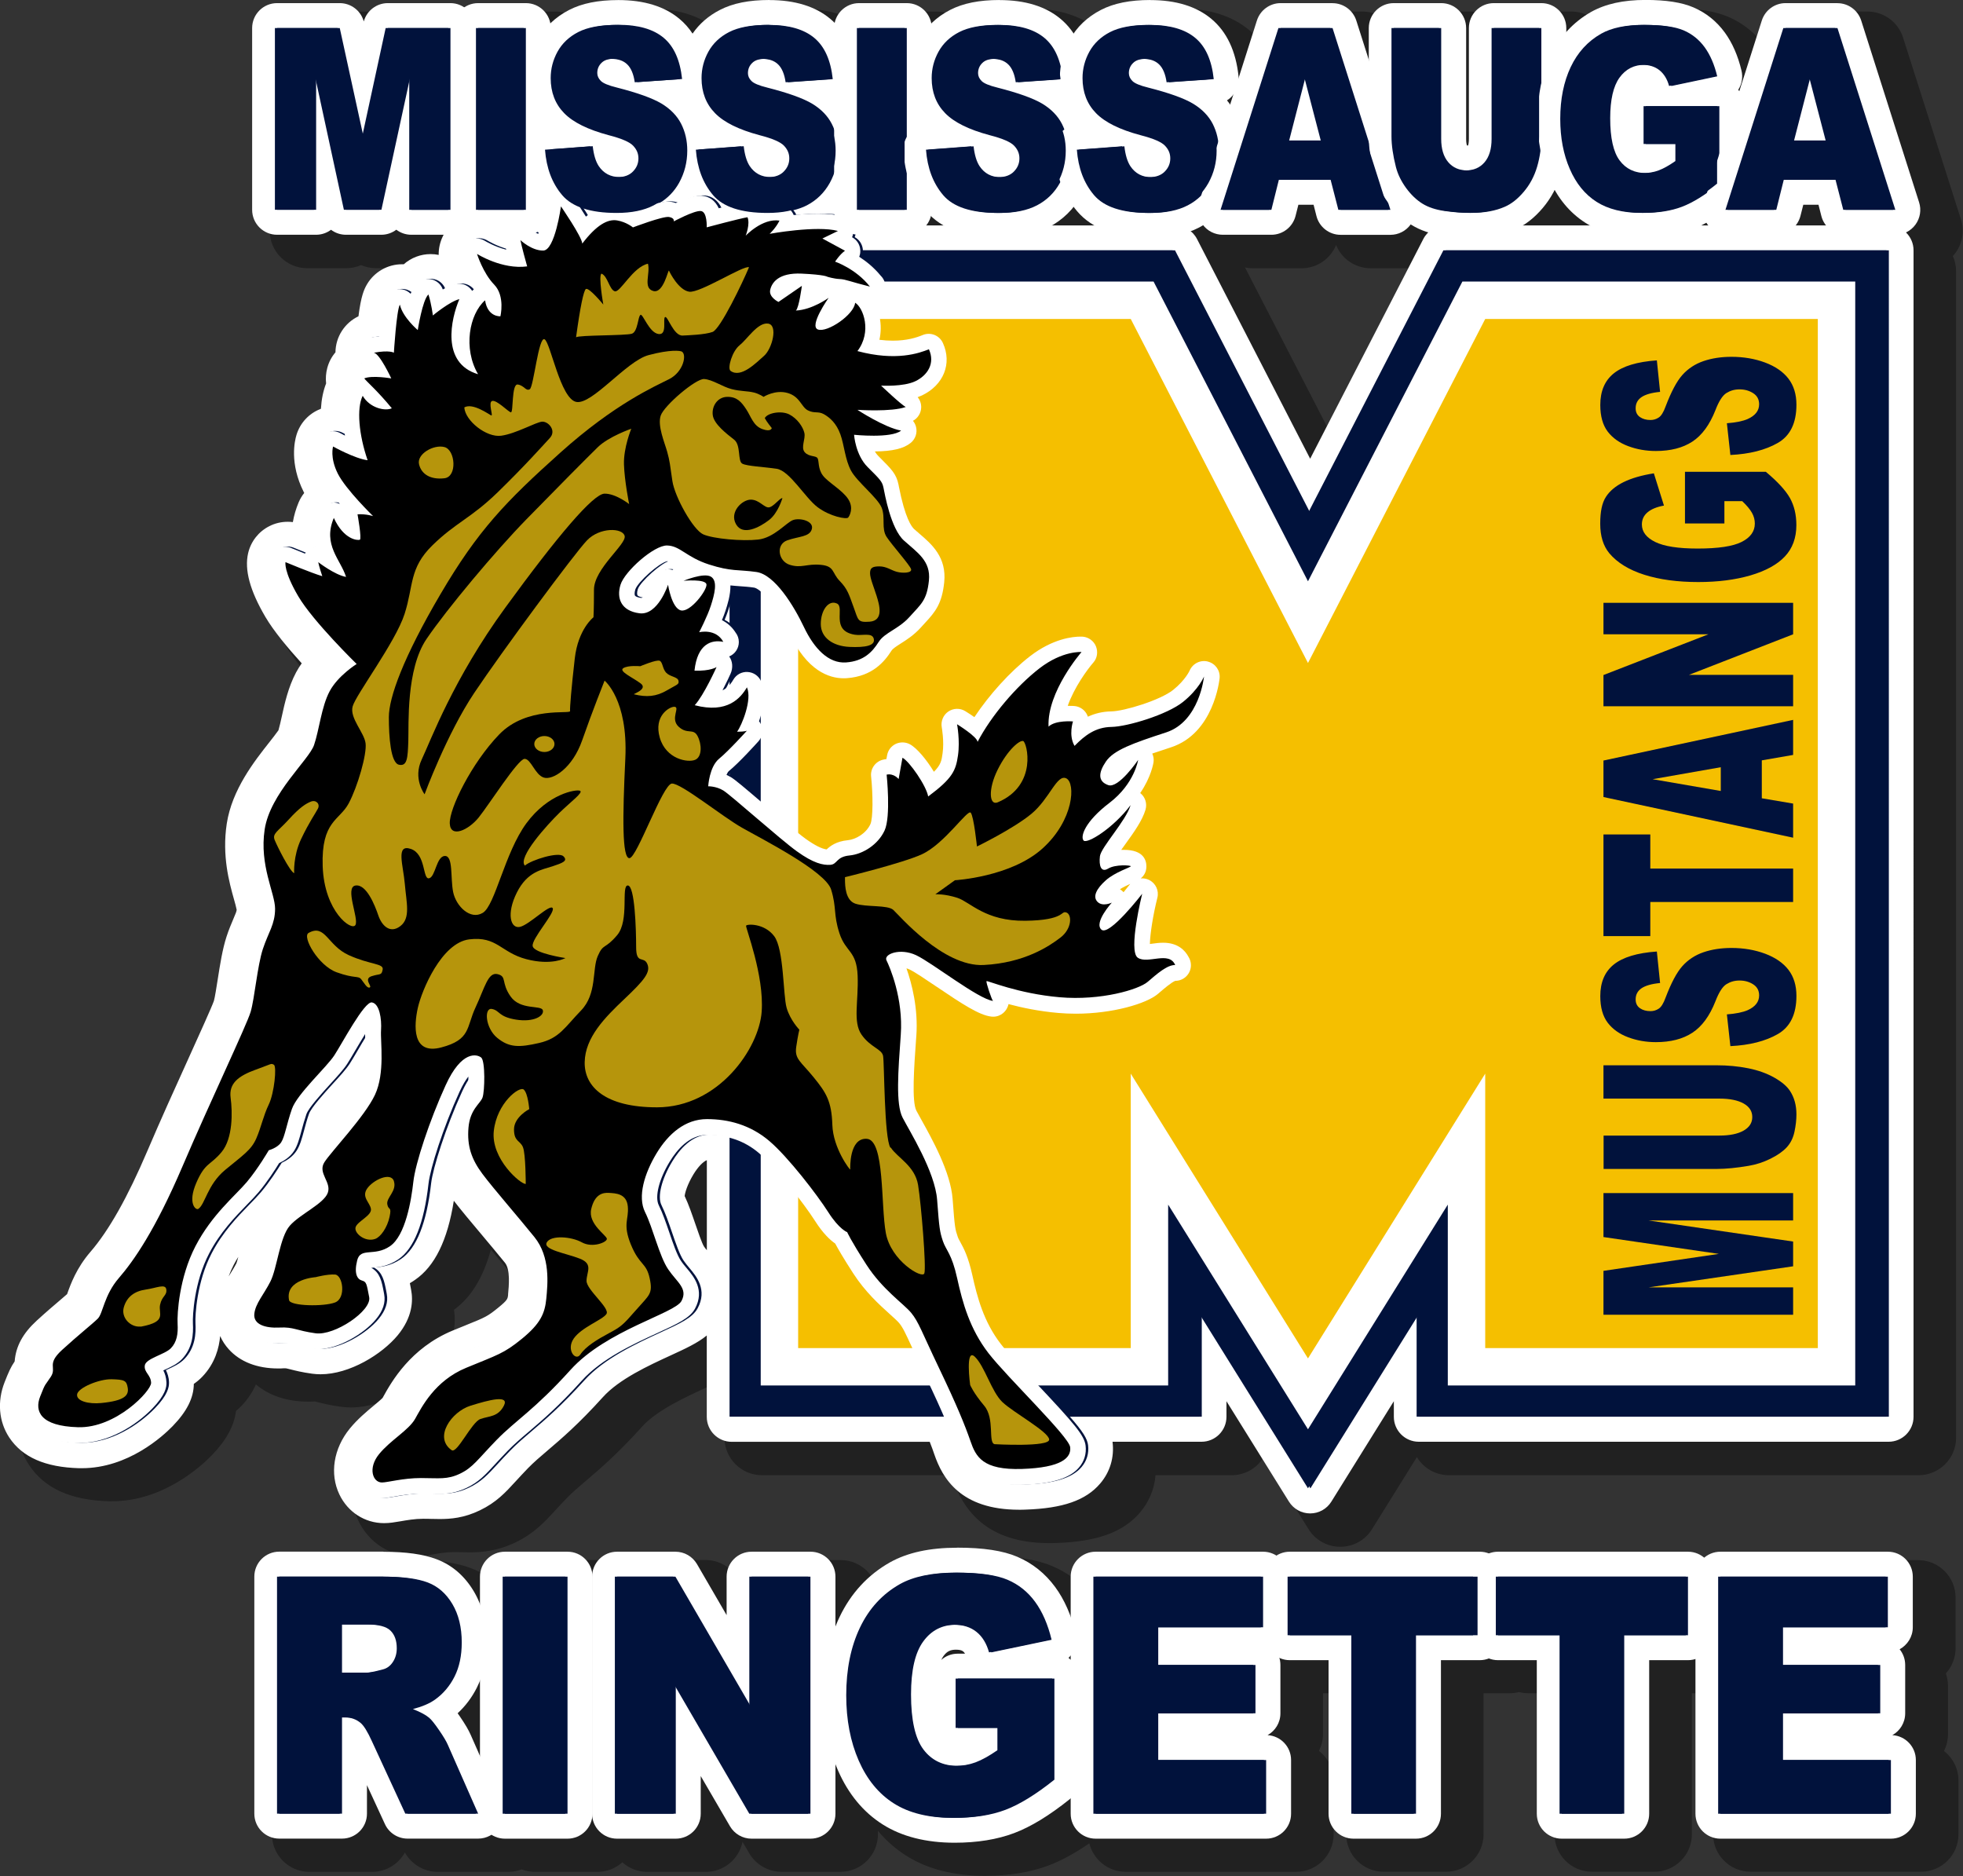 <?xml version="1.0" encoding="UTF-8"?><svg xmlns="http://www.w3.org/2000/svg" viewBox="0 0 314.76 300.81"><rect x="0" y="0" width="314.76" height="300.81" fill="#333333" stroke="none"/><defs><style>.cls-1{fill:#fff;}.cls-2{isolation:isolate;}.cls-3{fill:#f5bf00;}.cls-4{fill:#b6950c;}.cls-5{mix-blend-mode:multiply;opacity:.36;}.cls-6{fill:#01123c;}</style></defs><g class="cls-2"><g id="_Í_ã_"><g class="cls-5"><path d="M50.49,224.69s0,0,0,0c.08,.02,.2,.05,.39,.1,.78,.2,1.97,.51,3.77,.76,.54,.07,1.08,.11,1.61,.11,5.35,0,11.04-3.51,13.91-6.98,2.76-3.34,2.97-6.52,2.62-8.68,2.73-1.97,4.68-5.15,5.92-9.64,.62,.74,1.27,1.52,1.93,2.31,1.27,1.52,2.59,3.08,3.63,4.37,.16,.26,.31,1.12,.07,3.62v.05c-.13,.12-.36,.33-.83,.71-1.51,1.23-1.63,1.28-4.71,2.53l-.08,.03c-.6,.24-1.28,.52-2.04,.83-7.37,3.05-10.66,8.87-12.08,11.42-.3,.27-.86,.74-1.1,.94-1.23,1.02-2.75,2.29-4.12,3.97-3.09,3.8-3.83,8.65-1.92,12.67,1.68,3.54,5.12,5.74,8.97,5.74,1.07,0,2-.16,2.99-.33,.96-.17,2.15-.37,3.26-.37,.46,0,.87,0,1.25,.02h.12c.46,.01,.89,.02,1.29,.02,1.86,0,4.38-.18,7.3-1.59,2.98-1.43,4.64-3.23,6.39-5.14,.54-.58,1.14-1.24,1.9-2.01,.87-.9,1.85-1.73,2.99-2.7,2.27-1.94,5.1-4.34,9.06-8.74,2.35-2.6,6.88-4.68,10.18-6.2,1.07-.49,2.07-.95,3.01-1.43v9.44c0,3.31,2.69,6,6,6h30.36c.09,.25,.16,.46,.23,.64,2.37,6.9,7.45,10.25,15.51,10.25,.35,0,.71,0,1.09-.02,6.58-.22,10.72-1.72,13.42-4.87,1.47-1.72,2.33-3.8,2.5-6h12.22c2.17,0,4.08-1.16,5.13-2.9l7.19,11.55c1.1,1.77,3.01,2.83,5.09,2.83s3.99-1.06,5.09-2.83l7.19-11.55c1.05,1.73,2.96,2.9,5.13,2.9h75.33c3.31,0,6-2.69,6-6V43.49c0-.86-.18-1.68-.52-2.44,.15-.17,.3-.34,.43-.52,1.13-1.54,1.45-3.54,.87-5.36l-9.28-29.14c-.8-2.5-3.09-4.18-5.72-4.18h-8.32c-2.62,0-4.92,1.68-5.72,4.18l-1.11,3.47c-.39-.75-.82-1.45-1.29-2.1-1.53-2.1-3.49-3.68-5.84-4.69-2.13-.92-4.91-1.36-8.5-1.36-3.91,0-7.08,.71-9.7,2.18-.65,.37-1.27,.78-1.86,1.22-1.05-1.74-2.96-2.9-5.14-2.9h-7.61c-1.64,0-3.14,.66-4.22,1.74-1.08-1.07-2.58-1.74-4.22-1.74h-7.61c-2.03,0-3.82,1.01-4.91,2.55-1.1-1.57-2.91-2.55-4.91-2.55h-8.32c-2.62,0-4.92,1.68-5.72,4.18l-.9,2.83c-.82-1.58-1.9-2.93-3.22-4.03-2.76-2.31-6.48-3.47-11.07-3.47-3.58,0-6.46,.59-8.82,1.81-1.29,.66-2.43,1.49-3.43,2.47-.28-.29-.57-.55-.87-.81-2.76-2.31-6.48-3.47-11.07-3.47-3.58,0-6.46,.59-8.82,1.81-.49,.25-.97,.53-1.42,.84-1.11-1.33-2.77-2.15-4.6-2.15h-7.65c-1.78,0-3.42,.8-4.54,2.08-2.6-1.71-5.91-2.58-9.86-2.58-3.58,0-6.46,.59-8.82,1.81-1.3,.67-2.45,1.49-3.44,2.45-.27-.28-.56-.54-.86-.79-2.76-2.31-6.48-3.47-11.07-3.47-3.58,0-6.46,.59-8.82,1.81-.49,.25-.97,.53-1.42,.84-1.11-1.32-2.77-2.15-4.6-2.15h-7.65c-.77,0-1.52,.15-2.22,.43-.7-.28-1.46-.43-2.22-.43h-10.03c-1.45,0-2.8,.52-3.86,1.41-1.06-.89-2.41-1.41-3.86-1.41h-10.04c-3.31,0-6,2.69-6,6v29.14c0,3.31,2.69,6,6,6h6.25c.84,0,1.65-.17,2.4-.5,.75,.33,1.56,.5,2.4,.5h5.66c.84,0,1.66-.17,2.41-.5,.54,.24,1.12,.39,1.72,.46-.44,.21-.85,.47-1.25,.76-2.83,.14-5.44,1.71-6.89,4.16-.63,1.06-1.11,2.3-1.5,4.92-2.17,1.41-3.56,3.71-3.81,6.3-.58,.81-1.01,1.72-1.28,2.7-.25,.9-.34,1.82-.29,2.74-.32,.93-.55,1.94-.69,3.01-1.88,1.06-3.29,2.79-3.94,4.89-.34,1.11-1.24,4.95,.86,9.77-.16,.29-.31,.59-.44,.89-.27,.64-.5,1.28-.68,1.93-1.08,.1-2.13,.4-3.1,.89-2.24,1.14-3.85,3.19-4.42,5.63-.75,3.18,.23,7.01,2.99,11.71,1.05,1.79,2.75,4.01,5.04,6.62-.06,.11-.12,.21-.17,.32-1.37,2.58-1.99,5.36-2.48,7.59-.14,.62-.28,1.26-.41,1.75-.35,.48-.93,1.21-1.18,1.52-2.53,3.2-6.35,8.04-7.26,14.03-.84,5.59,.4,10.05,1.22,13,.07,.26,.2,.71,.29,1.06-.1,.24-.24,.57-.31,.75-.33,.78-.75,1.76-1.15,2.99-.7,2.14-1.11,4.73-1.49,7.22-.12,.79-.41,2.62-.53,3.08-.31,.88-2.68,6.11-3.97,8.95-2.12,4.67-4.51,9.94-6.62,14.89-3.11,7.29-6,12.43-8.82,15.7-2.26,2.62-3.33,5.25-3.92,6.89-.17,.14-.34,.29-.5,.43-1.14,.97-2.54,2.16-4.02,3.52-2.46,2.26-3.79,4.6-4.13,7.33-.58,.93-.95,1.79-1.53,3.28-1.45,3.7-1.11,7.6,.94,10.69,2.48,3.75,6.68,5.66,12.82,5.83h.39s.09,0,.09,0c8.24,0,14.32-5.63,15.99-7.35,2.34-2.42,3.6-4.71,3.9-7.12,.31-.26,.6-.53,.87-.81,.98-1.03,1.76-2.18,2.33-3.45,2.14,1.81,5.02,2.76,8.4,2.76,.33,0,.67,0,1.02-.03Zm-8.08-74.34c.3-.7,.38-.94,.4-1.16h0c-.02,.22-.1,.46-.4,1.16-.04,.1-.09,.21-.14,.33-.16,.38-.34,.8-.53,1.27,.19-.47,.36-.89,.53-1.27,.05-.12,.1-.23,.14-.33Zm-.88,57.6c.12-.2,.24-.4,.36-.59,.31-.51,.61-.99,.85-1.46-.24,.47-.54,.95-.85,1.46-.12,.19-.24,.39-.36,.59,0,0,0,0,0,0Zm5.15-13.43s0,0,0,0c.34-.41,.68-.84,1.01-1.27-.32,.43-.66,.86-1.01,1.27Zm0,0h0s0,0,0,0c-.03,.03-.06,.06-.09,.09,.03-.03,.06-.06,.09-.09Zm4.28-103.53c.11,0,.21,.01,.32,.02-.11-.01-.23-.03-.34-.02,0,0,.02,0,.02,0Zm11.54,80.29c-.12,.21-.23,.39-.33,.56,.06-.1,.14-.23,.21-.35,.04-.07,.08-.13,.12-.21Zm-2.53-98.44c-.05-.03-.1-.05-.15-.08,.11,.06,.24,.13,.35,.19-.07-.04-.14-.07-.21-.11Zm-1.21,11.06c.12,0,.24,.02,.35,.04-.13-.02-.27-.04-.41-.03,.02,0,.04,0,.06,0Zm-.27-11.43c.06,0,.12,0,.17,0,0,0,.01,0,.02,0-.07,0-.13,0-.19,0Zm8.43,138.97h0c0,.06,0,.12,0,.17,0,0,0,0,0,0,0-.06,0-.12,0-.17Zm0,0s0,0,0,0c0-.2-.02-.39-.06-.58,0,0,0,0,0,0,.04,.19,.05,.39,.06,.59Zm0,.18s0,0,0,0c0,.07,0,.14,0,.22,0-.07,0-.14,0-.22Zm-.78-5.17c.54-.1,1.14-.25,1.77-.53-.63,.28-1.23,.43-1.77,.53Zm-2.95-36.28c.09-.16,.18-.31,.28-.47-.19,.32-.39,.64-.56,.93,.09-.15,.19-.31,.28-.47Zm-13.64,48.55c-.06,0-.12,0-.18,0,.26,0,.53,0,.81-.02-.21,.01-.42,.02-.63,.02ZM69.32,49.7h0s0,0-.01,0c0,0,0,0,.01,0Zm-.03,0s0,0,0,0c0,0,0,0,.01,0,0,0,0,0-.01,0Zm6.25-1.01s0,0,0,0c-.05-.04-.11-.07-.16-.11,0,0,0,0-.01,0,.06,.04,.12,.07,.17,.12Zm-.46-.32s0,0,0,0h0s0,0,0,0Zm0,0c.1,.05,.19,.13,.28,.19,0,0,0,0,0,0-.09-.07-.18-.14-.28-.2h0Zm.46,.32c.08,.08,.15,.17,.23,.25,0,0,.01,.02,.02,.02-.08-.1-.16-.19-.25-.28,0,0,0,0,0,0Zm.61,.84s.03,.04,.04,.06c-.07-.17-.17-.34-.28-.49,0,0,0,0,0,0,.09,.13,.17,.28,.24,.43Zm-.24-.43s-.07-.07-.1-.11c0,0-.01-.02-.02-.02,.04,.05,.09,.09,.12,.14,0,0,0,0,0,0Zm.08-8.12c-.13,.25-.25,.5-.35,.76,.1-.26,.22-.51,.35-.76h0Zm-1.9,151.39s0,0,0,0c.02-.08,.04-.18,.05-.27h0c-.02,.09-.04,.18-.05,.27Zm.05-.27c.05-.25,.1-.5,.17-.78-.07,.28-.12,.54-.17,.78,0,0,0,0,0,0Zm-.22-144.03c-.06,0-.12,.02-.18,.02,.06,0,.12-.02,.18-.02h0s0,0,0,0Zm-.23,147.11c.11-.66,.2-1.36,.28-2.08,0,0,0,0,0,0,.02-.21,.06-.46,.11-.72,0,0,0,0,0,0-.05,.27-.09,.52-.11,.73-.08,.72-.18,1.42-.28,2.08s-.22,1.29-.35,1.9c.02-.11,.04-.24,.07-.35,.1-.5,.2-1,.29-1.54ZM133.24,8.16c.83,.32,1.56,.75,2.18,1.27,.62,.52,1.15,1.15,1.58,1.9s.77,1.61,1.01,2.59c.08,.33,.15,.67,.21,1.02-.42-2.46-1.36-4.3-2.81-5.51-.62-.52-1.35-.94-2.18-1.27-1.11-.43-2.41-.69-3.89-.78,1.48,.09,2.78,.35,3.89,.78Zm17.01,28.83h0s0,0,0,0h0s0,0,0,0Zm-7.07,6.5s0-.05,0-.07c0,.02,0,.05,0,.07,0,0,0,0,0,0Zm-1.19-2.56c-.03,.15-.07,.3-.12,.44h0s0,0,0,0c.06-.14,.09-.29,.12-.44Zm11.36-1.44h2.82s0,0,0,0h-2.82Zm.3-.46c.2-.33,.37-.67,.46-1.05-.1,.38-.27,.73-.46,1.05Zm-52.41,183.2c.99-.75,2.05-1.43,3.14-2.05-1.08,.63-2.15,1.31-3.14,2.05Zm-3-185.65c.25,.38,.47,.73,.68,1.06,.05,.07,.1,.15,.14,.22-.24-.39-.51-.82-.82-1.28Zm-.31-28.09h0c.37-.19,.77-.36,1.21-.5-.44,.14-.84,.31-1.21,.5-.25,.13-.47,.28-.7,.42,0,0,0,0,0,0,.22-.14,.44-.29,.69-.42,0,0,0,0,0,0Zm16.04,14.64s.02,.04,.03,.06c-.16-.32-.35-.62-.56-.92h0c.2,.28,.37,.56,.53,.86Zm8.21,103.76s-.06,.05-.09,.07c.03-.02,.06-.05,.09-.07h0Zm0-27.93c-.04,.19-.08,.37-.12,.54,.04-.18,.08-.36,.12-.54h0Zm-.47,1.82c-.05,.17-.11,.33-.15,.47-.08,.24-.17,.49-.26,.74,.1-.25,.18-.5,.26-.74-.08,.24-.17,.49-.26,.74,.1-.25,.18-.5,.26-.74,.13-.39,.29-.9,.44-1.47-.15,.57-.31,1.08-.44,1.47,.05-.14,.1-.3,.15-.47Zm.47,10.99c-.11,.23-.24,.52-.41,.86,.16-.33,.3-.62,.41-.86h0Zm-.96,1.96c.03-.07,.06-.13,.1-.19-.03,.06-.06,.13-.1,.19,0,0,0,0,0,0,0,0,0,0,0,0Zm.96-5.08h0s-.02-.04-.03-.06c.01,.02,.02,.04,.03,.06Zm0-5.08c-.18-.16-.37-.31-.57-.44,.2,.13,.39,.28,.57,.44h0Zm-4.88,107.48c0,.16-.03,.32-.06,.49-.09,.5-.27,1.03-.57,1.59-.05,.09-.12,.17-.17,.25,.06-.08,.12-.16,.17-.25,.3-.56,.48-1.09,.57-1.59-.02,.14-.06,.27-.1,.41,.13-.48,.18-.94,.16-1.38,0,.15,0,.31,0,.47,0-.16,.01-.32,0-.47,0,.15,0,.31,0,.47Zm0-.47c0-.15-.02-.31-.05-.45,.02,.15,.04,.3,.05,.45Zm-.46-9.51c-.13-.36-.25-.72-.36-1.04-.05-.16-.11-.31-.15-.44-.39-1.14-.79-2.3-1.23-3.38,.45,1.09,.85,2.25,1.23,3.38,.05,.13,.1,.28,.15,.44,.11,.32,.23,.68,.36,1.04,.13,.36,.26,.72,.39,1.04-.13-.32-.26-.69-.39-1.04Zm-9.82-102.22s.07,.07,.15,.11c0,0,0,0,0,0-.07-.04-.13-.08-.15-.11,0,0,0,0,0,0Zm.15,.11s0,0,0,0c.02,.01,.04,.03,.08,.04-.03-.01-.05-.03-.07-.04Zm2.39-3.96c.26-.22,.52-.43,.78-.63-.26,.19-.52,.41-.78,.63Zm1.86-1.36c-.22,.12-.46,.28-.7,.45,.25-.17,.49-.33,.7-.45,.22-.12,.42-.22,.59-.27h0c-.09,.03-.18,.07-.28,.11-.1,.05-.2,.1-.31,.16Zm.43-73h0s.01,0,.02,.01c0,0-.01,0-.02-.01Zm-1.17,173.87c.08-.56,.23-1.18,.45-1.84-.23,.65-.38,1.27-.45,1.84-.04,.28-.06,.55-.06,.8,0-.25,.02-.52,.06-.8Zm2.7-158.7h0c-.15-.04-.3-.09-.48-.12,.17,.03,.32,.08,.48,.12Zm.08-2.8s.05-.08,.08-.12h0s-.05,.08-.08,.12Zm-1.08,1.43s.07-.09,.11-.14c-.04,.04-.07,.09-.11,.14Zm0,60.17s.08,0,.13,0c.08,0,.16,.03,.24,.05h0c-.08-.01-.15-.04-.24-.05-.11,0-.22,0-.32,0,.06,0,.13,0,.19,0Zm1.29-61.94s0,0,0,0,0,0,0,0c-.04,.08-.09,.14-.14,.21,0,0,0,0,0,0,.04-.07,.09-.14,.14-.21,.11-.21,.2-.42,.3-.64-.1,.21-.19,.43-.3,.63Zm-2.41,2.74c-.18,.13-.35,.27-.54,.4,0,0,0,0,0,0,.19-.12,.37-.26,.54-.4Zm6.92,168.39c-.18-.21-.34-.42-.46-.6-.08-.13-.19-.36-.31-.64,.12,.28,.22,.5,.31,.64,.12,.18,.28,.38,.46,.6Zm-4.74-181.53s0,0,0,0c0,0,0,0,0,0h0Zm-2.25-12.87s.02,.01,.03,.02c-.21-.17-.43-.34-.66-.49,.22,.14,.43,.3,.63,.46Zm-10.93,19.44c-.08-.25-.15-.53-.22-.82h0c.06,.29,.13,.57,.22,.82Zm-.22-.82c-.02-.07-.03-.15-.05-.22,0,0,0,0,0,0,.01,.08,.03,.15,.05,.22,0,0,0,0,0,0Zm-.2-1.21c.03,.26,.06,.51,.11,.74,.01,.08,.03,.16,.05,.24,0,0,0,0,0,0-.02-.08-.03-.16-.05-.24-.04-.24-.08-.49-.11-.75,0,0,0,0,0,0Zm11.02-6.84c.35,.21,.68,.43,.98,.67h0c-.31-.24-.64-.47-.99-.68,0,0,0,0,.01,.01Zm-.25,175.34c0,.5,.09,.93,.26,1.27,.31,.61,.59,1.31,.87,2.04-.28-.73-.56-1.43-.87-2.04-.17-.34-.25-.77-.26-1.27Zm1.92,5.57c.22,.64,.45,1.32,.69,1.96,.16,.43,.32,.84,.48,1.22,.24,.57,.48,1.05,.71,1.4,.29,.43,.63,.83,.96,1.23,.27,.32,.59,.7,.89,1.14,.07,.11,.15,.22,.22,.33-.36-.57-.77-1.07-1.11-1.47-.33-.39-.67-.79-.96-1.23-.23-.34-.47-.83-.71-1.4-.16-.38-.32-.79-.48-1.22-.24-.64-.47-1.32-.69-1.96-.13-.38-.26-.76-.39-1.14,.13,.38,.26,.76,.39,1.14Zm9.18-73.31c.15,.07,.31,.16,.46,.24h0c-.15-.08-.31-.17-.46-.24Zm15.08-93.37c-.4,.46-.85,.87-1.33,1.24,.49-.37,.93-.78,1.33-1.24s.76-.97,1.07-1.53c.11-.19,.19-.39,.28-.59,0,0,0,0,0,0-.09,.19-.18,.39-.28,.58,0,0,0,0,0,0,0,0,0,0,0,0-.31,.56-.67,1.07-1.07,1.53Zm-4.31,3.57h0c-.03-.07-.06-.14-.1-.21-.1-.19-.23-.37-.38-.52,.15,.16,.28,.33,.38,.52,.04,.07,.07,.14,.1,.21h0Zm4.43-16.36c-.53-.54-1.15-1.02-1.87-1.46,.72,.43,1.34,.92,1.87,1.46Zm1.24,10.66c.04-.08,.09-.17,.12-.25,0,0,0,0,0,0-.04,.09-.09,.17-.13,.26,0,0,0,0,0,0Zm.42-1.05c-.09,.27-.19,.53-.3,.79,0,0,0,0,0,0,.12-.28,.23-.57,.32-.85,0,.02-.02,.04-.02,.06Zm-13.83-1.48s0,0,0,0c-.03-.05-.05-.12-.07-.17,0,0,0,0,0,0,.02,.05,.05,.11,.07,.16Zm.93-12.95s0,0,0,0h0s0,0,0,0Zm0,0h0c-.14-.09-.25-.18-.34-.27,0,0,0,0,0,0,.09,.09,.2,.18,.35,.27Zm-.68,13.4s0-.02-.02-.03c-.08-.13-.16-.26-.24-.41,0,0,0,0,0,0,.08,.16,.16,.3,.25,.44Zm-.33-.61c-.05-.11-.1-.22-.15-.35,.05,.13,.1,.24,.15,.35,0,0,0,0,0,0Zm-.63-2.57h0c.04,.35,.09,.68,.15,.98-.06-.31-.11-.63-.15-.98Zm12.37,10.78s-.1,0-.15,0c0,0,0,0,0,0h0s0,0,0,0c.05,0,.1,0,.14,0,0,0,0,0,0,0h0c.85,0,1.59,.04,2.27,.12-.67-.08-1.42-.12-2.27-.12Zm-16.36-27.59c.39-.39,.83-.74,1.31-1.06-.49,.32-.92,.67-1.31,1.06Zm3.45,16.85l-.46,.03-6.26,.46,6.72-.5Zm-26.28-17.93c-.11,.07-.22,.13-.33,.2h0c.1-.07,.23-.13,.34-.2,0,0,0,0-.01,0Zm-.33,.2h0c-.32,.23-.62,.47-.9,.73,.28-.26,.57-.5,.9-.73Zm-12.26,228.96c-.25,.27-.48,.52-.71,.76,.23-.24,.46-.5,.71-.76,.55-.6,1.2-1.3,2.01-2.14-.82,.84-1.46,1.54-2.01,2.14Zm1.75-27.81c.04-.41,.07-.88,.08-1.35-.01,.48-.04,.94-.08,1.35Zm-.49,1.69c.15-.16,.24-.3,.3-.42,.09-.19,.11-.36,.13-.59-.02,.23-.04,.4-.13,.59-.06,.13-.15,.26-.3,.42Zm-4.26-170.38s0,0,0,0c.03,0,.06,0,.1,0-.03,0-.07,0-.1,0,0,0,0,0,0,0Zm-2.72,7.25c-.06,0-.12,.02-.19,.02,.06,0,.12-.02,.18-.02,0,0,0,0,0,0Zm-11.6,194.63c-.32,.04-.6,.07-.88,.07,.02,0,.04,0,.06,0,.25,0,.52-.02,.81-.06Zm2.54-.41s.07-.01,.1-.02c-.27,.04-.53,.08-.78,.12,.22-.04,.44-.07,.68-.1Zm42.49-22.39c-.43,.2-.89,.41-1.35,.63,.47-.22,.92-.43,1.35-.63,1.2-.55,2.29-1.05,3.26-1.57-.98,.52-2.06,1.02-3.26,1.57Zm64.65,10.55c.48,.57,.88,1.07,1.19,1.5-.44-.61-1.03-1.33-1.81-2.22h0c.23,.26,.43,.49,.62,.72Zm.11,8.35c.22-.14,.43-.3,.62-.46,.19-.16,.36-.34,.52-.52-.31,.37-.69,.69-1.14,.98Zm-3.63-200.08s0,0,0,0h6.9s0,0,0,0h-6.9Zm-4.54-31.7s0,0,0,0c-.17-.04-.34-.09-.51-.12h0c.18,.04,.34,.08,.51,.12Zm1.72,.6s0,0,0,0c-.15-.07-.31-.15-.47-.21h0c.16,.06,.31,.14,.47,.21Zm.78,.42h0c-.15-.09-.31-.19-.47-.27,0,0,0,0,0,0,.16,.08,.31,.18,.47,.27Zm.89,.62c-.2-.17-.42-.33-.65-.48,0,0,0,0,0,0,.22,.15,.43,.3,.63,.47,0,0,0,0,.01,.01Zm1.5,11.99c.53,.54,.95,1.13,1.28,1.77-.33-.64-.76-1.23-1.28-1.77Zm-4.49-13.53s0,0,0,0c.17,.05,.33,.11,.49,.16,0,0,0,0,0,0-.16-.06-.32-.11-.49-.16Zm2.62,12.07c.36,.22,.7,.45,1.01,.69-.31-.24-.65-.47-1.01-.69-.9-.54-2.17-1.08-3.81-1.62,.33,.11,.64,.21,.94,.32,1.19,.43,2.15,.86,2.87,1.29Zm.26,15.62c-.35,.25-.72,.48-1.11,.68,1.18-.61,2.16-1.44,2.95-2.48-.26,.35-.55,.67-.85,.97-.31,.3-.63,.57-.98,.83Zm4.78,.9h0c-.24,.3-.5,.59-.77,.87,.27-.28,.53-.57,.77-.87Zm-5.32-27.53c-.08-.05-.16-.09-.24-.14,0,0,0,0,0,0,.08,.05,.17,.09,.24,.14,0,0,0,0,0,0Zm-.71-.42c-.1-.05-.21-.09-.31-.14h0c.1,.05,.21,.09,.31,.14,0,0,0,0,0,0Zm-.78-.35s-.03-.01-.04-.02c-.1-.04-.21-.07-.32-.11,0,0,0,0,0,0,.11,.04,.22,.07,.32,.11,.01,0,.03,.01,.04,.02,0,0,0,0,0,0Zm-.85-.29c-.13-.04-.27-.07-.4-.1,0,0,0,0,0,0,.14,.03,.27,.07,.41,.1,0,0,0,0,0,0Zm-.92-.23s-.05-.01-.08-.02c.03,0,.05,.01,.08,.02h0Zm-7.33,20.13c.06,.31,.13,.59,.21,.86s.17,.51,.27,.73c-.3-.67-.51-1.53-.63-2.57,.04,.35,.09,.68,.15,.98Zm21.59,211.13c-.23,.54-.51,1.06-.85,1.55,.34-.49,.62-1.01,.85-1.55,.45-1.07,.67-2.23,.65-3.41,.02,1.19-.2,2.34-.65,3.41Zm26.02-201.93h0l1.2-4.81-1.2,4.81h0Zm28.37-7.64c.19,.22,.39,.42,.61,.59s.46,.31,.72,.42c-.52-.22-.96-.56-1.34-1-.56-.67-.91-1.54-1.05-2.6,.05,.35,.12,.69,.21,1,.19,.62,.47,1.15,.84,1.6Zm22.68,10.14h-10.72s10.72,0,10.72,0c0,0,0,0,0,0Zm-5.59-2s.03-.04,.05-.06c.02,.02,.04,.04,.05,.06h-.1Zm24.6,2h-1.09s0,0,0,0h1.09Zm-6.77-31.95s0,0,0,0c-.14-.02-.28-.04-.43-.05h0c.15,.02,.29,.03,.43,.05Zm.75,.11s0,0,0,0c-.13-.02-.27-.05-.41-.07,0,0,0,0,0,0,.14,.02,.27,.04,.41,.07Zm.7,.14h0c-.13-.03-.26-.06-.4-.09,0,0,0,0,0,0,.14,.03,.27,.06,.39,.09Zm.65,.17s0,0,0,0c-.13-.04-.26-.08-.39-.12,0,0,0,0,0,0,.14,.04,.26,.08,.39,.11Zm.72,.26s0,0,.01,0c-.17-.07-.34-.14-.53-.2,0,0,0,0,0,0,.18,.06,.35,.13,.52,.2Zm-1.62,28.71c-.95,.25-1.98,.41-3.09,.49,1.11-.08,2.14-.25,3.09-.49Zm5.63-25.01c-.2-.35-.41-.67-.63-.98-.22-.31-.46-.59-.71-.86,.25,.27,.49,.55,.71,.86,.22,.31,.43,.63,.63,.98Zm-4.53-3.9c-.06-.02-.13-.04-.19-.06,0,0,0,0,0,0,.07,.02,.14,.04,.2,.06,0,0,0,0,0,0Zm-.59-.18c-.08-.02-.17-.04-.25-.06,0,0,0,0,0,0,.08,.02,.17,.04,.26,.06,0,0,0,0,0,0Zm-.65-.15c-.1-.02-.2-.04-.31-.05,0,0,0,0,0,0,.1,.02,.21,.03,.31,.05,0,0,0,0,0,0Zm-.72-.12c-.11-.02-.23-.03-.34-.04,0,0,0,0,0,0,.12,.01,.23,.03,.34,.04,0,0,0,0,0,0Zm-.78-.1s-.05,0-.07,0c.03,0,.05,0,.07,0h0Zm-7.37,8.88c-.11,.2-.21,.41-.3,.63-.28,.66-.49,1.44-.63,2.33s-.21,1.89-.21,3c0,2.37,.28,4.22,.85,5.58,.09,.23,.2,.44,.31,.63,.11,.2,.23,.38,.35,.55s.26,.33,.4,.48,.28,.29,.43,.41c.3,.25,.63,.46,.98,.63-.53-.25-1-.6-1.41-1.05-.14-.15-.27-.31-.4-.48s-.24-.35-.35-.55c-.77-1.38-1.15-3.45-1.15-6.21,0-2.6,.38-4.58,1.14-5.96Zm26.69,15.82l-1.2,4.81,1.2-4.81-1.2,4.81h0l1.2-4.81Zm17.89,4.81h0l-9.28-29.14,7.04,22.1,2.24,7.04Zm-1.07,6.5h0V230.49h0V43.49Zm-10.03-4h-4.89s4.89,0,4.89,0h0Zm-4.12-1.53c-.12,.46-.33,.87-.59,1.25,.26-.38,.47-.78,.59-1.25ZM192.52,7.65c.19,.04,.37,.09,.56,.14,0,0,0,0,0,0-.18-.05-.37-.1-.56-.14Zm3.09,1.16s0,0,0,0c.08,.05,.17,.09,.25,.15,0,0,0,0,0,0-.08-.05-.16-.09-.24-.14Zm-1.64-.76s0,0,0,0c-.16-.06-.32-.11-.48-.16,0,0,0,0,0,0,.17,.05,.32,.11,.48,.16Zm.83,.34s0,0,0,0c-.15-.07-.3-.14-.46-.21h0c.16,.06,.31,.14,.46,.21Zm.8,.42c-.15-.09-.31-.19-.47-.27,0,0,0,0,0,0,.16,.08,.31,.18,.46,.27,0,0,0,0,0,0Zm-.47-.27c-.1-.05-.21-.1-.32-.15,0,0,0,0,0,0,.11,.05,.22,.09,.32,.15,0,0,0,0,0,0Zm-.79-.35s-.02,0-.02-.01c-.11-.04-.23-.08-.35-.12,0,0,0,0,0,0,.11,.04,.24,.07,.35,.12,0,0,.02,0,.02,.01h0Zm-.86-.29c-.13-.04-.27-.07-.41-.1,0,0,0,0,0,0,.14,.03,.28,.06,.41,.1,0,0,0,0,0,0Zm19.09,30.08l.45-1.78h0l-.45,1.78c-.06,.22-.13,.44-.22,.64,.09-.2,.16-.42,.22-.64Zm1.67,1.31c.91,2.23,3.09,3.72,5.55,3.72h7.99c.94,0,1.86-.23,2.69-.64l-15.55,30.18-15.29-29.67c.41,.09,.83,.13,1.26,.13h7.79c2.47,0,4.64-1.49,5.55-3.72Zm-26.74-7.95c.28,.15,.58,.26,.91,.33s.67,.11,1.03,.11c-1.09,0-2-.33-2.72-1,.24,.22,.5,.41,.78,.55Zm5.1,5.86c.99-.2,1.88-.51,2.67-.92,.82-.42,1.54-.96,2.16-1.58-.63,.63-1.35,1.16-2.16,1.58-.39,.2-.81,.38-1.26,.54s-.91,.28-1.41,.38Zm5.13,2.25h0c-.21,.12-.4,.27-.62,.38,.22-.11,.41-.26,.62-.38Zm-11.66-9.44c-.24-.36-.44-.81-.6-1.34,.16,.53,.36,.98,.6,1.34Zm-.81-2.2c-.06-.31-.11-.63-.15-.98h0c.04,.35,.09,.68,.15,.98Zm7.95,15.7h0l21.71,42.15h0s-21.71-42.15-21.71-42.15Zm21.71,33.41l-18.15-35.24c-.13-.25-.28-.48-.45-.69,.17,.21,.32,.44,.45,.69l18.15,35.24,18.15-35.24c.1-.2,.22-.39,.36-.56-.13,.17-.25,.36-.36,.56l-18.15,35.24Zm12.86-39.91h0s0,0,0,0l-.36-1.15,.36,1.15Zm-9.28-29.14l2.61,8.19,3,9.41-5.61-17.61Zm-6.47,31.34c-.24,.37-.54,.69-.88,.96,.34-.27,.64-.59,.88-.96Zm-9.52-20.57c-.14,.16-.28,.31-.44,.45,.16-.14,.31-.29,.44-.45,.03-.04,.05-.08,.08-.12-.03,.04-.05,.08-.08,.12Zm-3.21-3.67c-.18-1.06-.46-2-.83-2.82-.25-.55-.53-1.05-.86-1.5s-.7-.85-1.12-1.19c-.21-.17-.42-.33-.65-.48,0,0,0,0,0,0,.22,.14,.43,.3,.62,.46,0,0,.02,.01,.03,.02,.41,.35,.79,.74,1.12,1.19s.62,.95,.86,1.5c.12,.28,.24,.56,.34,.86,.1,.3,.19,.61,.28,.94s.15,.67,.21,1.02Zm-15.98,220.54c0-.3-.03-.6-.06-.9,0-.03,0-.06-.01-.09,0,.03,0,.06,.01,.09,.04,.3,.06,.6,.06,.9Zm126.6-1.67c.43-.29,.79-.65,1.08-1.08-.29,.43-.65,.79-1.08,1.08Zm1.76-190.32c0-.57-.12-1.11-.33-1.59,.21,.49,.33,1.03,.33,1.59h0Zm-9.85-38.87c-.33-.24-.71-.44-1.1-.57,.4,.13,.77,.32,1.1,.57Zm-17.9,12.4c.19-.5,.28-1.03,.26-1.56,.02,.53-.07,1.06-.26,1.56Zm-7.54-12.47c.5,.22,.99,.47,1.45,.74-.46-.28-.95-.53-1.45-.74-.7-.3-1.5-.55-2.39-.74,.89,.19,1.69,.43,2.39,.74Zm-54.08,2.08l2.01,6.3-2.01-6.3c-.13-.41-.33-.8-.57-1.14,.25,.34,.44,.72,.57,1.14Zm-47.45-.27c-1.79-1.5-4.09-2.44-6.86-2.82,2.77,.38,5.07,1.32,6.86,2.82Zm-22.62-1.97c.98,.58,1.7,1.56,1.92,2.72h0c-.22-1.16-.93-2.14-1.92-2.72-.39-.23-.83-.39-1.29-.48,.46,.08,.9,.25,1.29,.48Zm-14.28,1.97c.25,.21,.48,.43,.71,.66-.23-.23-.46-.45-.71-.66-.9-.75-1.92-1.36-3.06-1.83,1.14,.47,2.17,1.08,3.06,1.83Zm-4.25-2.25c-.82-.25-1.69-.44-2.61-.57,.92,.13,1.79,.31,2.61,.57Zm-17.83,4.63h0c-.59-.9-1.3-1.69-2.11-2.37,.81,.68,1.52,1.47,2.11,2.37Zm-49.82,37.82c.97-.55,2.07-.86,3.21-.86,.1,0,.19,0,.29,0-.1,0-.19,0-.29,0-1.14,0-2.25,.31-3.21,.86-.48,.28-.93,.61-1.33,1.01,.4-.39,.85-.73,1.33-1.01Zm-2.56,2.66c-.12,.23-.24,.49-.36,.81,.12-.32,.24-.58,.36-.81Zm-.71,1.98c-.11,.47-.22,1.03-.33,1.72,.11-.68,.22-1.25,.33-1.72Zm-4.18,8.62c-.45,.54-.82,1.15-1.09,1.81,.26-.67,.63-1.28,1.09-1.81Zm-4.31,10.22c-.36,.31-.69,.66-.97,1.05,.28-.38,.61-.74,.97-1.05Zm-1.94,2.98c.15-.47,.34-.92,.58-1.33-.24,.42-.44,.86-.58,1.33-.08,.25-.19,.66-.27,1.21,.09-.55,.2-.96,.27-1.21Zm-7.75,18.98c.11-.47,.27-.91,.47-1.34-.2,.42-.36,.87-.47,1.34-.16,.66-.22,1.37-.18,2.13-.04-.75,.02-1.46,.18-2.13Zm6.86,20.93c-.47,1.22-.82,2.46-1.09,3.62,.28-1.16,.62-2.4,1.09-3.62Zm-3.44,9.37c.09-.11,.2-.25,.33-.42-.13,.16-.24,.3-.33,.42-.3,.38-.62,.78-.95,1.21,.33-.43,.65-.83,.95-1.21Zm-4.01,5.63c-.33,.55-.64,1.12-.94,1.71,.29-.59,.61-1.16,.94-1.71Zm-2.84,7.46c.05-.34,.11-.68,.19-1.01,.15-.67,.33-1.32,.55-1.96-.22,.64-.4,1.29-.55,1.96-.07,.33-.14,.67-.19,1.01-.1,.65-.16,1.28-.21,1.89,.04-.61,.11-1.25,.21-1.89Zm-9.78,87.66s.03-.01,.04-.02c.07-.03,.13-.06,.19-.09,0,0,0,0,.01,0-.08,.03-.16,.07-.24,.11Zm3.67-50.08c-1.06,2.34-2.18,4.82-3.31,7.33,1.12-2.51,2.25-4.99,3.31-7.33Zm-14.53,61.45c-.42,.09-.85,.16-1.28,.21,.06,0,.12-.02,.18-.03,.37-.05,.74-.1,1.11-.18Zm-9.82-19.39c.72-.67,1.43-1.29,2.09-1.86-.66,.58-1.37,1.2-2.09,1.86-.28,.25-.54,.51-.78,.77,.24-.26,.5-.51,.78-.77Zm-1.46,1.54c-.42,.52-.78,1.04-1.07,1.58,.29-.54,.65-1.06,1.07-1.58Zm-2.52,5.7c-.13,.23-.25,.47-.38,.72,.12-.26,.24-.49,.38-.72Zm-.56,1.12c-.12,.28-.25,.59-.39,.94,.14-.35,.27-.66,.39-.94Z"/><path d="M311.69,280.78c.42-.83,.66-1.76,.66-2.73v-7.75c0-.69-.12-1.36-.34-2,.99-1.09,1.56-2.52,1.56-4.04v-8.12c0-3.31-2.69-6-6-6h-26.85c-.9,0-1.79,.21-2.6,.6-.81-.39-1.7-.6-2.6-.6h-30.46c-.49,0-.98,.06-1.47,.19-.48-.12-.97-.19-1.47-.19h-30.46c-.73,0-1.46,.14-2.14,.4-.68-.26-1.41-.4-2.14-.4h-26.85c-3.02,0-5.52,2.24-5.94,5.15-1.62-1.81-3.57-3.21-5.82-4.17-2.55-1.09-5.96-1.63-10.4-1.63-4.8,0-8.66,.85-11.8,2.6-2.23,1.26-4.16,2.85-5.78,4.76v-.72c0-3.31-2.69-6-6-6h-9.45c-2.94,0-5.39,2.12-5.9,4.91l-1.12-1.93c-1.07-1.84-3.06-2.99-5.19-2.99h-9.36c-1.51,0-2.9,.58-3.97,1.53-1.06-.95-2.46-1.53-3.97-1.53h-10.04c-2.68,0-4.95,1.76-5.72,4.19-1.3-1.26-2.82-2.22-4.53-2.87-2.34-.89-5.36-1.33-9.23-1.33h-16.7c-3.31,0-6,2.69-6,6v38.01c0,3.31,2.69,6,6,6h10.06c2.26,0,4.23-1.26,5.25-3.11,1.05,1.9,3.07,3.11,5.26,3.11h11.32c.73,0,1.46-.14,2.14-.4,.68,.26,1.41,.4,2.14,.4h10.04c1.51,0,2.9-.58,3.97-1.53,1.06,.95,2.46,1.53,3.97,1.53h9.42c2.91,0,5.34-2.08,5.88-4.83l1.07,1.84c1.07,1.84,3.06,2.98,5.19,2.98h9.45c3.31,0,6-2.69,6-6v-.57c1.31,1.57,2.83,2.9,4.53,3.98,3.39,2.15,7.64,3.24,12.62,3.24,3.84,0,7.27-.56,10.22-1.67,2.05-.77,4.21-1.94,6.53-3.55,.64,2.62,3.01,4.57,5.83,4.57h27.34c3.31,0,6-2.69,6-6v-8.61c0-1.93-.92-3.67-2.36-4.77,.42-.83,.66-1.76,.66-2.73v-6.52h3.72v22.62c0,3.31,2.69,6,6,6h10.02c3.31,0,6-2.69,6-6v-22.62h4.22c.49,0,.98-.06,1.47-.19,.48,.12,.97,.19,1.47,.19h4.22v22.62c0,3.31,2.69,6,6,6h10.02c3.31,0,6-2.69,6-6v-22.62h3.41v22.62c0,3.31,2.69,6,6,6h27.34c3.31,0,6-2.69,6-6v-8.61c0-1.93-.92-3.67-2.36-4.77Zm-.81-26.87c-.29-.43-.65-.79-1.08-1.08,.43,.29,.79,.65,1.08,1.08Zm-32.77-.78h0c-.53-.45-1.16-.78-1.87-.91,.71,.13,1.34,.46,1.87,.91Zm-46.21,41.03h0v-28.62h0v28.62Zm-22.38-41.38c.47-.3,.99-.5,1.56-.59-.57,.09-1.1,.29-1.56,.59-.47-.3-.99-.5-1.56-.59,.57,.09,1.1,.29,1.56,.59Zm-2.14,3.37v8.12h0v-8.12h0Zm-29.09-3.32c-.43,.29-.79,.65-1.08,1.08,.29-.43,.65-.79,1.08-1.08Zm-16.73,2.79h0c-.2-.02-.4-.03-.61-.05h0c.21,.01,.41,.03,.61,.05Zm4.82,1.01s.02,0,.02,0c-.22-.09-.45-.18-.7-.26,0,0,0,0,0,0,.24,.08,.46,.16,.68,.26Zm-.94-.33s0,0,0,0c-.17-.05-.34-.11-.52-.15h0c.18,.05,.35,.1,.52,.15Zm.27,.08c-.08-.03-.17-.05-.25-.07,0,0,0,0,0,0,.08,.03,.18,.05,.26,.08,0,0,0,0,0,0Zm-.79-.23s0,0-.01,0c-.1-.03-.22-.05-.32-.07,0,0,0,0,0,0,.11,.02,.22,.05,.33,.07,0,0,0,0,.02,0h0Zm-1.26-.26s0,0,0,0c.13,.02,.27,.04,.4,.07,0,0,0,0,0,0-.13-.02-.26-.04-.39-.07Zm-1-.15s0,0,0,0c.15,.02,.3,.03,.45,.05h0c-.14-.02-.3-.04-.44-.05Zm0,0s0,0,0,0c-.19-.02-.38-.05-.59-.07h0c.2,.02,.39,.05,.59,.07Zm.45,.05c.19,.03,.37,.06,.55,.09,0,0,0,0,0,0-.18-.03-.36-.06-.56-.09h0Zm.95,.16c.18,.04,.35,.08,.52,.12,0,0,0,0,0,0-.17-.04-.34-.08-.52-.12,0,0,0,0,0,0Zm8.49,33.8c.45-.34,.91-.69,1.38-1.06h0s0,0,0,0c-.74,.59-1.46,1.14-2.16,1.63,.26-.18,.52-.38,.78-.57Zm-10.47-34.08h0s-.03,0-.05,0c-.15-.01-.31-.02-.46-.04,0,0,0,0,0,0,.15,.01,.31,.02,.46,.04,.02,0,.03,0,.05,0Zm-1.12-.09c-.18-.01-.37-.02-.55-.03h0c.18,0,.37,.02,.55,.03h0Zm-.55-.03h0c-.24-.01-.48-.02-.73-.03,.25,0,.49,.02,.73,.03Zm-.8,12.93h-1.17c-.76,0-1.48,.21-2.08,.59,.61-.37,1.32-.59,2.08-.59h1.17Zm-7.56-.41c-.12,.29-.23,.59-.34,.91-.2,.64-.37,1.35-.49,2.12,.06-.39,.13-.76,.21-1.11-.08,.35-.15,.72-.21,1.11-.12,.77-.2,1.61-.24,2.51,.04-.9,.12-1.74,.24-2.51,.24-1.55,.65-2.83,1.22-3.85-.14,.26-.28,.53-.4,.82Zm.88,15.77c.17,.22,.34,.43,.52,.62,.23,.24,.48,.46,.73,.66,.15,.12,.3,.23,.45,.34-.64-.41-1.21-.95-1.7-1.61-.33-.44-.62-.95-.87-1.54,.25,.59,.54,1.1,.87,1.54Zm4.61-15.93c.19-.04,.4-.06,.63-.06h0c-.23,0-.44,.02-.63,.06Zm-6.15-15.58c.67-.18,1.37-.33,2.11-.45-.73,.12-1.44,.27-2.11,.45Zm12.9,41.76c-.62,.16-1.27,.29-1.95,.4-.68,.11-1.38,.19-2.11,.24s-1.48,.08-2.27,.08c2.34,0,4.45-.24,6.32-.72Zm5.06-2.18c.25-.15,.5-.3,.76-.46,.21-.13,.42-.27,.64-.41-.68,.45-1.33,.85-1.97,1.21,.19-.1,.38-.22,.57-.33Zm7.19-29.32h0c-.16-.45-.34-.89-.52-1.31,.18,.42,.36,.86,.52,1.31Zm-3.75-6.3c-1.36-1.43-2.97-2.54-4.79-3.32,1.83,.78,3.43,1.9,4.79,3.32Zm-14.41-4.79c.52,0,1.03,0,1.52,.02-.49-.02-.99-.02-1.52-.02-.56,0-1.1,.01-1.63,.04,.53-.02,1.07-.04,1.63-.04Zm-7.63,1.01c-.73,.22-1.43,.48-2.09,.78,.66-.3,1.36-.56,2.09-.78Zm-12.62,1.4c-.29-.43-.65-.79-1.08-1.08,.43,.29,.79,.65,1.08,1.08Zm-15-1.08c-.43,.29-.79,.65-1.08,1.08,.29-.43,.65-.79,1.08-1.08Zm-39.54,0c-.43,.29-.79,.65-1.08,1.08,.29-.43,.65-.79,1.08-1.08Zm-4.41,26.59c.54,.84,.92,1.54,1.17,2.11-.25-.58-.63-1.27-1.17-2.11Zm-31.77-26.59c-.43,.29-.79,.65-1.08,1.08,.29-.43,.65-.79,1.08-1.08Zm66.62,45.25c-.26,.05-.53,.08-.81,.08h0c.28,0,.55-.03,.81-.08,.52-.11,1-.31,1.43-.6-.43,.29-.91,.5-1.43,.6Zm3.11-3.11c-.16,.78-.55,1.48-1.09,2.02,.54-.54,.93-1.24,1.09-2.02,.05-.26,.08-.53,.08-.81v-6.04h0v6.04c0,.28-.03,.55-.08,.81Z"/></g><g><g><path class="cls-6" d="M61.59,242.18c-2.29,0-4.34-1.32-5.35-3.45-1.24-2.61-.7-5.84,1.41-8.43,1.13-1.38,2.42-2.46,3.57-3.41,.6-.5,1.6-1.33,1.81-1.65l.2-.36c1.3-2.33,4-7.18,10.15-9.73,.77-.32,1.44-.59,2.05-.84,3.23-1.31,3.81-1.54,5.78-3.16,2.11-1.72,2.17-2.34,2.27-3.36v-.11c.18-1.79,.47-4.78-.92-6.51-1.07-1.33-2.39-2.9-3.68-4.44-1.88-2.24-3.66-4.35-4.75-5.81-1.02-1.35-1.78-2.69-2.3-4.07-.38,1.33-.63,2.42-.71,3.12-.79,7.04-2.65,11.47-5.68,13.54-.71,.48-1.39,.82-2.04,1.07,.24,.71,.38,1.44,.51,2.1l.08,.43c.25,1.31,.16,3.36-1.73,5.64-2.19,2.66-6.96,5.53-10.82,5.53-.36,0-.72-.02-1.07-.07-1.57-.21-2.58-.48-3.32-.67-.71-.18-.91-.23-1.3-.23-.1,0-.2,0-.32,0-.26,.01-.53,.02-.79,.02-2.78,0-5.01-.83-6.44-2.41-1.16-1.28-1.7-2.96-1.53-4.72,.21-2.14,1.21-3.74,2.09-5.16,.33-.53,.67-1.08,.96-1.64,.21-.4,.54-1.76,.76-2.66,.64-2.62,1.31-5.32,3-7.23,1.05-1.18,2.37-2.1,3.65-2.98,.19-.13,.57-.39,.93-.66-.25-.69-.49-1.56-.49-2.53-.31,.23-.64,.44-.99,.63-.74,1.17-1.93,2.96-3.21,4.47-.58,.68-1.28,1.4-1.95,2.1-1.81,1.86-4.05,4.17-5.7,7.32-2.16,4.16-2.42,9.14-2.37,10.15,.1,1.97-.03,4.86-2.33,7.26-.6,.63-1.3,1.09-2,1.46,.04,.27,.07,.54,.08,.82,.06,1.79-.84,3.58-2.84,5.64-2.87,2.96-7.82,6.13-13.12,6.13h-.35c-4.77-.14-7.91-1.46-9.62-4.04-1.34-2.02-1.53-4.52-.55-7.02,.71-1.79,.94-2.31,1.65-3.28,.02-.03,.05-.07,.08-.11,.04-2.18,.94-3.92,2.92-5.74,1.42-1.3,2.77-2.45,3.85-3.37,.55-.46,1.03-.87,1.38-1.18,.05-.13,.09-.26,.14-.38,.52-1.48,1.38-3.89,3.4-6.23,3.1-3.59,6.2-9.06,9.48-16.74,2.08-4.87,4.44-10.08,6.53-14.68l.06-.13c1.65-3.64,3.91-8.63,4.15-9.44,.19-.66,.44-2.23,.66-3.62,.37-2.34,.74-4.76,1.34-6.6,.35-1.06,.7-1.89,1.02-2.63,.55-1.28,.72-1.71,.72-2.43-.01-.31-.32-1.4-.5-2.05-.73-2.62-1.83-6.58-1.12-11.33,.75-4.94,4.04-9.11,6.44-12.15,.48-.61,1.46-1.85,1.7-2.27,.22-.65,.42-1.58,.64-2.57,.47-2.14,1-4.52,2.11-6.61,.46-.85,1.05-1.7,1.77-2.52-2.46-2.63-5.25-5.84-6.72-8.33-2.18-3.71-3.04-6.66-2.54-8.77,.3-1.29,1.15-2.38,2.34-2.98,.63-.32,1.34-.49,2.04-.49,.6,0,1.18,.12,1.73,.35,.24,.1,.57,.24,.95,.39-.1-1.69,.2-3.39,.92-5.08,.34-.8,.89-1.47,1.58-1.94-.34-.51-.61-.98-.83-1.42-1.95-3.9-1.28-6.86-1.02-7.68,.4-1.3,1.36-2.33,2.62-2.84,.44-.18,.9-.28,1.37-.31-.05-1.82,.16-3.76,.92-5.42-.17-.72-.15-1.47,.04-2.2,.24-.9,.75-1.67,1.44-2.25-.03-.22-.05-.45-.05-.67,0-2.13,1.47-3.96,3.54-4.41,.39-3.85,.83-4.89,1.25-5.6,.81-1.36,2.29-2.21,3.87-2.21,.24,0,.48,.02,.72,.06,.1,.02,.2,.04,.3,.06,.19-.23,.37-.41,.54-.56,.83-.76,1.91-1.18,3.04-1.18,.39,0,.78,.05,1.16,.15,.7,.19,1.33,.53,1.85,1,.31-.12,.6-.21,.89-.28,.05-.01,.1-.02,.15-.03-.31-.75-.49-1.31-.55-1.51-.56-1.79,.07-3.77,1.56-4.91,.78-.6,1.75-.93,2.73-.93,.86,0,1.69,.24,2.41,.7h0s.1,.06,.28,.15c.35-1.05,1.1-1.96,2.13-2.52,.65-.36,1.4-.54,2.14-.54,.59,0,1.17,.12,1.71,.34,.13-.59,.25-1.23,.33-1.86,.14-1.03,.64-1.95,1.36-2.65-.81-1.68-1.3-3.59-1.45-5.7-.08-1.1,.75-2.06,1.85-2.14l4.66-.34c-1.16-.62-2.11-1.33-2.87-2.11-1.8-1.84-2.72-4.21-2.72-7.02,0-1.83,.46-3.59,1.35-5.21,.93-1.68,2.32-3,4.15-3.95,1.78-.92,4.07-1.37,6.99-1.37,3.62,0,6.48,.86,8.5,2.54,1.68,1.4,2.81,3.43,3.37,6.05,.21-1.14,.6-2.23,1.18-3.28,.93-1.68,2.32-3.01,4.15-3.95,1.78-.92,4.07-1.37,6.99-1.37,3.62,0,6.48,.86,8.5,2.54,2.06,1.72,3.3,4.39,3.66,7.94,.06,.54-.11,1.08-.46,1.49s-.85,.67-1.39,.71l-2.51,.17s.05,.03,.07,.04c1.76,1.06,3.07,2.42,3.9,4.03,.8,1.57,1.2,3.32,1.2,5.22,0,2.2-.53,4.27-1.57,6.14-.41,.73-.88,1.4-1.42,2.01,.95,.07,1.79,.21,2.53,.41,1.8,.48,3.13,2.06,3.31,3.91,.02,.21,.03,.42,.02,.63,.24,.27,.45,.57,.62,.89h48.55c.75,0,1.43,.42,1.78,1.08l19.93,38.69,19.93-38.69c.34-.67,1.03-1.08,1.78-1.08h71.04c1.1,0,2,.9,2,2V227.14c0,1.1-.9,2-2,2h-75.33c-1.1,0-2-.9-2-2v-9.5l-13.72,22.05c-.37,.59-1.01,.94-1.7,.94s-1.33-.36-1.7-.94l-13.72-22.05v9.5c0,1.1-.9,2-2,2h-17.09c.47,.8,.75,1.55,.85,2.33,.23,1.85-.31,3.65-1.52,5.06-1.88,2.2-5.22,3.3-10.5,3.48-.34,.01-.66,.02-.96,.02-8.04,0-10.44-3.82-11.73-7.55-.26-.76-.64-1.8-1.27-3.34h-33.1c-1.1,0-2-.9-2-2v-43.11c-.52-.06-1.07-.09-1.62-.09-1.83,0-3.31,1.81-4.23,3.33-1.71,2.82-1.81,4.71-1.66,5.08,.67,1.33,1.22,2.96,1.76,4.53,.5,1.45,1.17,3.42,1.64,4.11,.24,.35,.54,.71,.84,1.07,1.13,1.35,3.78,4.51,1.52,8.69-1.13,2.1-3.43,3.15-6.92,4.75-3.63,1.67-8.59,3.95-11.49,7.16-3.79,4.2-6.51,6.52-8.69,8.38-1.21,1.04-2.26,1.93-3.26,2.96-.8,.82-1.43,1.51-1.97,2.09-1.62,1.76-2.89,3.14-5.18,4.24-2.18,1.05-3.97,1.19-5.57,1.19-.38,0-.78,0-1.21-.02-.51-.01-.96-.02-1.45-.02-1.46,0-2.89,.25-3.94,.43-.89,.15-1.58,.27-2.3,.28h0Zm-4.99-69.01c-.52,.62-1.13,1.29-1.79,2-.77,.84-3.07,3.37-3.39,4.12-.19,.57-.36,1.13-.51,1.67,.1-.12,.21-.25,.32-.38,1.74-2.07,4.35-5.17,5.19-6.95,.07-.15,.13-.3,.19-.47ZM110.95,29.58c.09-.02,.19-.05,.28-.07-.04-.09-.08-.19-.12-.28-.05,.12-.1,.23-.16,.35Zm10.26-6.07c.17,1.22,.45,1.79,.61,2.03,.41,.62,.91,.87,1.7,.87,.53,0,.89-.1,1.09-.3,.28-.28,.32-.5,.32-.7,0-.18-.04-.38-.3-.66-.02-.02-.53-.5-2.95-1.13-.15-.04-.31-.08-.46-.12Zm-24.19,0c.17,1.22,.45,1.79,.61,2.03,.41,.62,.91,.87,1.7,.87,.53,0,.89-.1,1.09-.3,.28-.28,.32-.5,.32-.7,0-.18-.04-.38-.3-.66-.02-.02-.53-.5-2.96-1.12-.15-.04-.31-.08-.46-.12Zm10.02-8.6c1.76,1.06,3.07,2.42,3.9,4.03,.49,.95,.83,1.97,1.02,3.06l4.49-.33c-1.16-.62-2.11-1.33-2.87-2.11-1.5-1.54-2.39-3.44-2.64-5.65-.02,.03-.04,.06-.06,.08-.35,.42-.85,.67-1.39,.71l-2.51,.17s.05,.03,.07,.04Zm14.9-3.32c.16,.09,.6,.28,1.57,.52,.18,.05,.35,.09,.52,.14-.12-.27-.23-.41-.3-.48-.08-.08-.34-.33-1.14-.33-.46,0-.6,.09-.6,.09-.02,.02-.04,.04-.05,.06Zm-24.19,0c.16,.09,.6,.28,1.57,.52,.18,.05,.35,.09,.52,.14-.12-.27-.23-.41-.3-.48-.08-.08-.34-.33-1.14-.33-.46,0-.6,.09-.6,.09-.02,.02-.04,.04-.05,.06Z"/><path class="cls-1" d="M123.35,4c3.16,0,5.56,.69,7.22,2.08,1.66,1.38,2.64,3.59,2.96,6.61l-7.19,.5c-.19-1.31-.59-2.27-1.2-2.86-.61-.6-1.46-.89-2.54-.89-.89,0-1.56,.22-2,.67-.45,.44-.67,.98-.67,1.62,0,.46,.18,.88,.56,1.25,.36,.38,1.21,.74,2.56,1.07,3.34,.85,5.72,1.71,7.17,2.57,1.44,.87,2.49,1.95,3.15,3.23,.66,1.29,.99,2.72,.99,4.31,0,1.87-.44,3.59-1.31,5.17-.88,1.58-2.1,2.77-3.67,3.59-.65,.34-1.39,.59-2.18,.79,.15,.16,.28,.33,.38,.52,.04,.08,.08,.16,.11,.23,1.24-.12,2.61-.22,3.9-.22,1.55,0,2.8,.13,3.8,.4,1.01,.27,1.74,1.14,1.84,2.17,.04,.42-.03,.83-.18,1.21h0c.76,.41,1.25,1.19,1.31,2.05,0,.02,0,.05,0,.07h50.05l21.71,42.15,21.71-42.15h71.04V227.14h-75.33v-16.5l-17.42,27.99-17.42-27.99v16.5h-21.15c2.1,2.39,2.79,3.53,2.92,4.57,.16,1.31-.21,2.53-1.06,3.52-1.49,1.74-4.37,2.63-9.05,2.78-.31,0-.61,.01-.9,.01-7.11,0-8.81-3.2-9.84-6.2-.39-1.13-.91-2.54-1.83-4.69h-34.43v-44.77c-1.13-.29-2.33-.44-3.62-.44-2.77,0-4.76,2.34-5.94,4.29-1.72,2.83-2.41,5.65-1.74,7,.61,1.22,1.15,2.79,1.67,4.31,.59,1.72,1.25,3.66,1.87,4.57,.29,.43,.63,.83,.96,1.23,1.09,1.3,2.91,3.47,1.3,6.45-.82,1.51-2.77,2.41-6,3.89-3.78,1.74-8.96,4.12-12.14,7.64-3.7,4.1-6.36,6.37-8.5,8.19-1.25,1.07-2.34,1.99-3.4,3.08-.82,.84-1.46,1.54-2.01,2.14-1.58,1.72-2.63,2.86-4.57,3.79-1.72,.83-3.12,.99-4.71,.99-.36,0-.75,0-1.17-.02-.45,0-.95-.02-1.5-.02-1.62,0-3.16,.27-4.29,.46-.82,.14-1.42,.25-1.96,.25h0c-1.51,0-2.87-.89-3.55-2.31-.91-1.91-.46-4.32,1.15-6.31,1-1.23,2.22-2.25,3.3-3.14,.95-.79,1.92-1.6,2.26-2.18l.22-.39c1.19-2.14,3.67-6.58,9.17-8.85,.78-.32,1.47-.6,2.08-.85,3.27-1.32,4.04-1.64,6.25-3.44,2.57-2.1,2.84-3.18,2.99-4.72v-.11c.21-2.09,.55-5.59-1.36-7.95-1.08-1.34-2.4-2.92-3.71-4.47-1.86-2.22-3.63-4.32-4.68-5.73-2.21-2.95-3.03-5.68-2.74-9.13,.24-2.79,1.44-4.31,2.15-5.22,.09-.12,.19-.23,.26-.33,.08-.42,.13-1.48,.12-2.47-.39,.5-.88,1.27-1.43,2.47-2.62,5.75-4.68,12.25-4.96,14.7-.71,6.34-2.34,10.42-4.82,12.12-1.69,1.16-3.28,1.29-4.33,1.38,0,0-.02,0-.02,0,0,0,0,0,0,0,1.4,.77,1.67,2.2,1.98,3.81l.08,.44c.25,1.3-.19,2.64-1.31,3.99-1.91,2.32-6.1,4.8-9.28,4.8-.28,0-.55-.02-.8-.05-1.43-.2-2.35-.43-3.08-.62-.75-.19-1.15-.29-1.8-.29-.13,0-.27,0-.42,.01-.23,.01-.46,.02-.69,.02-2.18,0-3.92-.61-4.96-1.75-.78-.86-1.14-1.99-1.02-3.18,.17-1.67,1-3.01,1.8-4.3,.35-.57,.72-1.16,1.04-1.79,.31-.61,.62-1.87,.92-3.09,.58-2.38,1.19-4.84,2.56-6.39,.89-1,2.11-1.85,3.3-2.67,.69-.48,1.79-1.24,2.21-1.69-.06-.15-.14-.33-.21-.48-.47-1.03-1.33-2.94,0-5.02,.47-.73,1.36-1.79,2.49-3.14,1.9-2.26,4.5-5.36,5.45-7.37,.98-2.07,.85-5.23,.77-7.31-.02-.51-.04-.98-.04-1.4-.63,1.02-1.25,2.06-1.63,2.72-.51,.87-.95,1.62-1.26,2.09-.58,.89-1.58,1.99-2.74,3.25-1.28,1.41-3.43,3.76-3.78,4.78-.33,.94-.57,1.84-.78,2.63-.36,1.33-.64,2.38-1.18,3.23-.64,1.01-1.64,1.63-2.41,1.98-.66,1.08-1.95,3.08-3.33,4.71-.53,.62-1.18,1.29-1.86,1.99-1.9,1.95-4.26,4.38-6.04,7.8-2.4,4.6-2.66,9.99-2.6,11.18,.09,1.73-.03,3.96-1.77,5.77-.74,.77-1.75,1.23-2.73,1.68-.08,.03-.16,.07-.24,.11,.25,.5,.48,1.14,.5,1.94,.02,.76-.18,2.02-2.27,4.18-2.59,2.67-7.01,5.53-11.68,5.53h-.32c-4.05-.12-6.66-1.14-7.99-3.15-.97-1.46-1.1-3.31-.36-5.19,.68-1.73,.85-2.08,1.4-2.83,.11-.16,.26-.36,.47-.68,0-.01,0-.03,0-.04-.1-1.56,.24-2.97,2.26-4.83,1.41-1.29,2.75-2.43,3.82-3.35,.74-.63,1.38-1.18,1.74-1.51,.09-.2,.24-.61,.35-.92,.49-1.39,1.24-3.5,3.01-5.55,3.24-3.75,6.44-9.39,9.8-17.26,2.08-4.88,4.45-10.11,6.55-14.72,1.96-4.33,3.99-8.8,4.27-9.75,.23-.79,.48-2.36,.71-3.88,.35-2.26,.72-4.6,1.27-6.28,.32-.99,.67-1.79,.97-2.5,.54-1.26,.86-2.02,.86-3.18,0-.52-.28-1.53-.57-2.59-.72-2.61-1.72-6.17-1.06-10.49,.67-4.42,3.77-8.34,6.03-11.21,.77-.98,1.83-2.31,1.99-2.77,.27-.79,.5-1.83,.74-2.92,.44-1.98,.93-4.22,1.91-6.06,.73-1.37,1.8-2.54,2.78-3.44-2.33-2.42-6.07-6.47-7.77-9.37-2.51-4.27-2.53-6.4-2.32-7.3,.17-.72,.64-1.32,1.3-1.66,.36-.18,.75-.27,1.14-.27,.33,0,.66,.06,.97,.19,.47,.2,1.31,.54,2.22,.9,.2-.29,.46-.54,.77-.73,.29-.18,.61-.29,.94-.34-.36-1.57-.35-3.43,.56-5.58,.39-.91,1.27-1.51,2.26-1.53,.04,0,.08,0,.11,0,.34,0,.65,.09,.94,.22-1.04-1.24-2.06-2.58-2.63-3.72-1.66-3.31-1.04-5.74-.9-6.19,.22-.72,.76-1.3,1.46-1.58,.3-.12,.61-.18,.93-.18,.42,0,.84,.11,1.22,.32,.22,.12,.47,.26,.74,.39-.44-2.75-.41-5.51,.56-7.46,.08-.17,.18-.32,.3-.46-.31-.57-.4-1.24-.23-1.87,.2-.73,.72-1.33,1.42-1.64,.19-.08,.4-.16,.63-.22-.37-.44-.59-1-.59-1.61,0-1.21,.86-2.25,2.06-2.47,.47-.08,.92-.15,1.33-.19,.42-5.14,.9-5.96,1.12-6.33,.45-.77,1.27-1.23,2.14-1.23,.13,0,.26,.01,.4,.03,.54,.08,1.02,.34,1.39,.71,.49-1.13,.91-1.52,1.12-1.71,.47-.43,1.07-.65,1.69-.65,.22,0,.43,.03,.65,.08,.8,.21,1.44,.81,1.71,1.59,.68-.38,1.38-.7,2.01-.85,.2-.05,.39-.07,.59-.07,.73,0,1.43,.32,1.91,.88,.07,.09,.14,.18,.2,.27,.12-.12,.24-.24,.37-.35,.08-.07,.16-.13,.25-.19-1.44-2.03-2.18-4.32-2.28-4.62-.31-1,.04-2.09,.87-2.73,.45-.34,.98-.51,1.52-.51,.46,0,.93,.13,1.34,.39,.01,0,1.49,.92,3.39,1.4-.16-.67-.22-.98-.23-1.04-.2-1.07,.31-2.14,1.27-2.65,.37-.2,.78-.3,1.19-.3,.63,0,1.25,.24,1.73,.69,.27,.25,.73,.57,1.16,.77,.42-1.02,.9-2.97,1.14-4.72,.14-1.02,.89-1.85,1.9-2.09,.09-.02,.18-.03,.27-.04-1.3-1.8-2.05-4.01-2.24-6.63l7.26-.54c.16,1.39,.48,2.45,.96,3.18,.79,1.18,1.91,1.77,3.37,1.77,1.09,0,1.93-.3,2.52-.91,.59-.6,.88-1.3,.88-2.1s-.28-1.43-.84-2.03c-.56-.6-1.86-1.16-3.91-1.69-3.35-.89-5.73-2.07-7.16-3.54-1.44-1.47-2.16-3.35-2.16-5.62,0-1.5,.37-2.91,1.1-4.24,.74-1.33,1.84-2.38,3.32-3.14,1.48-.76,3.5-1.14,6.07-1.14,3.16,0,5.56,.69,7.22,2.08,1.66,1.38,2.64,3.59,2.96,6.61l-7.19,.5c-.19-1.31-.59-2.27-1.2-2.86-.61-.6-1.46-.89-2.54-.89-.89,0-1.56,.22-2,.67-.45,.44-.67,.98-.67,1.62,0,.46,.19,.88,.56,1.25,.36,.38,1.21,.74,2.56,1.07,3.34,.85,5.72,1.71,7.17,2.57,1.44,.87,2.49,1.95,3.15,3.23,.66,1.29,.99,2.72,.99,4.31,0,1.87-.44,3.59-1.31,5.17-.77,1.38-1.82,2.46-3.13,3.25,.7-.17,1.33-.28,1.78-.28,.22,0,.41,.02,.58,.05,.26,.04,.49,.11,.7,.18,1.36-.64,2.83-1.18,3.87-1.18,.06,0,.21,0,.27,.01,1.24,.09,2.19,.83,2.74,2.01,.45-.12,.93-.24,1.39-.35-.96-.45-1.75-1.03-2.35-1.74-1.62-1.91-2.53-4.33-2.75-7.28l7.26-.54c.16,1.39,.48,2.45,.96,3.18,.79,1.18,1.91,1.77,3.37,1.77,1.09,0,1.93-.3,2.52-.91,.59-.6,.88-1.3,.88-2.1s-.28-1.43-.84-2.03c-.56-.6-1.86-1.16-3.91-1.69-3.35-.89-5.73-2.07-7.16-3.54-1.44-1.47-2.16-3.35-2.16-5.62,0-1.5,.37-2.91,1.1-4.24,.74-1.33,1.84-2.38,3.32-3.14,1.48-.76,3.5-1.14,6.07-1.14m-29.02,30.7c.4-.34,.8-.63,1.21-.88-.78-.14-1.5-.34-2.14-.59,.35,.54,.67,1.03,.93,1.47m8.86,61.16c.47-.09,1.48-1.62,1.89-2.88,.34-1.04,1.31-1.72,2.38-1.72,.07,0,.13,0,.2,0,.18,.02,.36,.05,.53,.1,.22-.22,.49-.4,.79-.53-.05-.03-.11-.07-.16-.1-.82-.52-1.19-.74-1.52-.77-1.26,.27-4.68,3.31-5.08,4.52-.18,.58-.11,.9-.05,.99,.06,.1,.35,.29,1.02,.37m14.14,4.36v-4.61c-.17,.91-.44,1.73-.62,2.3-.16,.48-.36,1-.57,1.51,.43,.22,.83,.49,1.19,.81m0,5.08v-.08s-.02,.01-.03,.02c.01,.02,.02,.04,.03,.06m-1.1,5.37c.41-.19,.77-.47,1.1-.84v-1.4c-.24,.52-.63,1.34-1.1,2.24m1.1,13.8v-.93s-.06,.05-.09,.07c-.13,.11-.26,.33-.38,.61,.15,.07,.31,.16,.46,.24M123.35,0c-3.25,0-5.84,.52-7.91,1.59-1.83,.94-3.3,2.22-4.39,3.8-.59-.9-1.3-1.7-2.11-2.37-2.39-2-5.68-3.01-9.78-3.01-3.25,0-5.84,.52-7.91,1.59-2.19,1.13-3.87,2.73-4.99,4.76-1.06,1.92-1.6,4-1.6,6.18,0,2.87,.86,5.44,2.5,7.51-2.06,.3-3.56,2.14-3.41,4.25,.14,1.89,.51,3.63,1.13,5.23-.49,.74-.84,1.59-.99,2.5-.03,0-.06,0-.09,0-1.08,0-2.15,.27-3.1,.79-.8,.43-1.48,1.01-2.01,1.69-.6-.18-1.22-.27-1.85-.27-1.42,0-2.82,.47-3.95,1.34-1.66,1.27-2.58,3.26-2.55,5.29-.43-.09-.86-.13-1.29-.13-1.59,0-3.12,.58-4.31,1.63-.1,0-.19,0-.29,0-2.28,0-4.42,1.22-5.59,3.19-.49,.83-.97,1.9-1.38,5.15-2.19,1.05-3.66,3.26-3.69,5.78-.61,.71-1.06,1.56-1.31,2.5-.22,.82-.28,1.66-.19,2.49-.47,1.2-.74,2.56-.83,4.06-.04,.02-.08,.03-.12,.05-1.83,.73-3.21,2.23-3.79,4.11-.31,1-1.14,4.6,1.14,9.16,.03,.06,.06,.12,.09,.18-.36,.45-.66,.96-.89,1.5-.44,1.05-.75,2.11-.93,3.17-.28-.04-.55-.05-.84-.05-1.02,0-2.04,.24-2.95,.71-1.71,.87-2.94,2.44-3.38,4.31-.62,2.66,.28,6.01,2.77,10.24,1.32,2.25,3.6,4.99,5.82,7.43-.34,.48-.64,.97-.91,1.47-1.24,2.33-1.83,4.97-2.29,7.08-.18,.81-.36,1.62-.53,2.19-.33,.48-1.09,1.44-1.44,1.89-2.4,3.04-6.02,7.62-6.85,13.09-.78,5.16,.39,9.38,1.17,12.16,.15,.52,.36,1.29,.42,1.64-.02,.25-.13,.53-.54,1.49-.32,.76-.72,1.68-1.09,2.83-.65,1.99-1.04,4.49-1.42,6.91-.18,1.13-.44,2.83-.6,3.37-.29,.87-2.47,5.68-4.06,9.19-2.12,4.67-4.5,9.92-6.6,14.85-3.19,7.49-6.19,12.79-9.15,16.22-2.23,2.58-3.17,5.17-3.73,6.76-.29,.25-.62,.53-.93,.8-1.13,.96-2.49,2.12-3.94,3.45-2.22,2.04-3.35,4.1-3.54,6.54-.65,.96-.98,1.73-1.61,3.33-1.21,3.08-.94,6.31,.74,8.86,2.1,3.17,5.77,4.78,11.21,4.93h.37s.04,0,.06,0c7.45,0,13.02-5.16,14.56-6.74,2.29-2.36,3.38-4.53,3.4-6.78,.47-.32,.93-.7,1.36-1.15,2.07-2.16,2.7-4.67,2.86-6.52,.34,.77,.81,1.49,1.39,2.13,1.82,2.01,4.56,3.07,7.92,3.07,.3,0,.6,0,.91-.03,.06,0,.13,0,.2,0,.13,0,.17,0,.8,.16,.78,.2,1.86,.48,3.54,.71,.45,.06,.9,.09,1.34,.09,4.68,0,9.86-3.22,12.37-6.25,2.38-2.88,2.49-5.56,2.15-7.3l-.08-.43c-.04-.2-.08-.41-.12-.63,.27-.15,.55-.33,.82-.52,3.17-2.17,5.22-6.33,6.23-12.69,1.13,1.47,2.8,3.46,4.55,5.54,1.28,1.53,2.6,3.1,3.65,4.4,.88,1.1,.63,3.68,.5,5.06v.11c-.07,.61-.09,.82-1.55,2.01-1.74,1.42-2.07,1.56-5.22,2.83l-.09,.04c-.6,.24-1.26,.51-2.02,.82-6.79,2.81-9.84,8.27-11.13,10.6l-.11,.2c-.28,.29-.99,.88-1.42,1.24-1.16,.97-2.6,2.16-3.85,3.69-2.6,3.19-3.24,7.24-1.66,10.55,1.35,2.83,4.09,4.6,7.16,4.6,.9,0,1.71-.14,2.65-.3,1.03-.18,2.32-.4,3.6-.4,.48,0,.91,0,1.31,.02h.11c.44,.01,.86,.02,1.25,.02,1.75,0,3.89-.16,6.44-1.39,2.64-1.27,4.1-2.85,5.78-4.69,.55-.6,1.17-1.27,1.93-2.06,.94-.96,1.95-1.83,3.13-2.83,2.23-1.9,5-4.26,8.88-8.56,2.62-2.91,7.37-5.09,10.83-6.68,2.39-1.1,4.36-2,5.84-3.22v13.05c0,2.21,1.79,4,4,4h31.75c.33,.84,.56,1.48,.73,1.99,1.31,3.82,4.16,8.9,13.62,8.9,.33,0,.67,0,1.02-.02,5.97-.2,9.66-1.48,11.96-4.18,1.58-1.84,2.28-4.19,1.99-6.61,0-.03,0-.06-.01-.09h14.27c2.21,0,4-1.79,4-4v-2.5l10.02,16.1c.73,1.17,2.01,1.89,3.4,1.89s2.67-.71,3.4-1.89l10.02-16.1v2.5c0,2.21,1.79,4,4,4h75.33c2.21,0,4-1.79,4-4V40.14c0-2.21-1.79-4-4-4h-71.04c-1.5,0-2.87,.84-3.56,2.17l-18.15,35.24-18.15-35.24c-.69-1.33-2.06-2.17-3.56-2.17h-47.23c-.35-2.44-2.08-4.5-4.42-5.26,1.07-2.07,1.61-4.32,1.61-6.72,0-2.22-.48-4.28-1.42-6.13-.35-.69-.78-1.34-1.27-1.94,.35-.22,.67-.49,.94-.82,.7-.83,1.03-1.91,.92-2.99-.42-4.08-1.89-7.2-4.37-9.26-2.39-2-5.68-3.01-9.78-3.01h0Zm-13.57,191.79c.05-.54,.41-1.84,1.41-3.5,.72-1.18,1.52-2.02,2.15-2.28v14.44c-.18-.21-.34-.42-.46-.6-.34-.53-1.02-2.54-1.39-3.62-.52-1.51-1.05-3.07-1.7-4.45h0Zm-73.1,12.81c.23-.61,.49-1.21,.79-1.79,.23-.45,.48-.88,.74-1.29-.12,.44-.23,.84-.31,1.04-.24,.47-.54,.95-.85,1.46-.12,.19-.24,.39-.36,.59h0Z"/></g><g><path class="cls-6" d="M65.35,292.8c-.78,0-1.49-.45-1.82-1.16l-5.36-11.62c-.81-1.81-1.24-2.2-1.29-2.24-.02-.01-.03-.03-.05-.04v13.06c0,1.1-.9,2-2,2h-10.06c-1.1,0-2-.9-2-2v-38.01c0-1.1,.9-2,2-2h16.7c3.37,0,5.93,.35,7.81,1.06,2.06,.78,3.73,2.23,4.97,4.31,1.18,1.99,1.79,4.41,1.79,7.18,0,2.41-.46,4.55-1.36,6.35-.91,1.82-2.19,3.32-3.8,4.46-.1,.07-.2,.14-.3,.2,.41,.44,.89,1.07,1.49,1.94,.78,1.14,1.3,2.03,1.59,2.71l4.84,10.99c.27,.62,.21,1.33-.15,1.9-.37,.57-1,.91-1.68,.91h-11.32Zm-6.28-26.61s.5-.02,2.14-.45c.13-.03,.27-.06,.46-.36,.21-.31,.3-.66,.3-1.11,0-.67-.14-1.14-.4-1.41,0,0-.43-.41-2.33-.41h-2.4v3.73h2.23Z"/><path class="cls-1" d="M61.48,252.79c3.1,0,5.46,.31,7.1,.93,1.64,.62,2.96,1.78,3.96,3.46,1,1.69,1.5,3.74,1.5,6.16,0,2.11-.38,3.93-1.15,5.46-.77,1.53-1.82,2.77-3.16,3.72-.86,.61-2.03,1.11-3.52,1.5,1.19,.47,2.06,.93,2.61,1.4,.37,.31,.9,.98,1.6,2,.7,1.02,1.17,1.81,1.4,2.36l4.85,11.01h-11.32l-5.36-11.62c-.68-1.5-1.28-2.48-1.81-2.93-.72-.59-1.54-.88-2.46-.88h-.88v15.43h-10.06v-38.01h16.7m-6.64,15.4h4.23c.46,0,1.34-.17,2.65-.52,.66-.16,1.21-.55,1.63-1.19,.42-.64,.63-1.37,.63-2.2,0-1.23-.33-2.17-1-2.83-.66-.66-1.91-.99-3.74-.99h-4.4v7.73m6.64-19.4h-16.7c-2.21,0-4,1.79-4,4v38.01c0,2.21,1.79,4,4,4h10.06c2.21,0,4-1.79,4-4v-4.57l2.88,6.24c.65,1.42,2.07,2.33,3.63,2.33h11.32c1.35,0,2.61-.68,3.35-1.81s.86-2.56,.31-3.8l-4.85-11.01c-.33-.77-.9-1.74-1.77-3.01-.11-.16-.22-.32-.33-.47,1.25-1.15,2.28-2.52,3.08-4.1,1.05-2.08,1.58-4.52,1.58-7.25,0-3.14-.7-5.9-2.07-8.2-1.47-2.47-3.48-4.21-5.98-5.15-2.11-.8-4.9-1.19-8.52-1.19h0Z"/></g><g><rect class="cls-6" x="78.96" y="250.79" width="14.04" height="42.01" rx="2" ry="2"/><path class="cls-1" d="M91,252.79v38.01h-10.04v-38.01h10.04m0-4h-10.04c-2.21,0-4,1.79-4,4v38.01c0,2.21,1.79,4,4,4h10.04c2.21,0,4-1.79,4-4v-38.01c0-2.21-1.79-4-4-4h0Z"/></g><g><path class="cls-6" d="M120.5,292.8c-.71,0-1.37-.38-1.73-.99l-8.41-14.46v13.46c0,1.1-.9,2-2,2h-9.42c-1.1,0-2-.9-2-2v-38.01c0-1.1,.9-2,2-2h9.36c.71,0,1.37,.38,1.73,1l8.48,14.6v-13.6c0-1.1,.9-2,2-2h9.45c1.1,0,2,.9,2,2v38.01c0,1.1-.9,2-2,2h-9.45Z"/><path class="cls-1" d="M129.95,252.79v38.01h-9.45l-12.14-20.87v20.87h-9.42v-38.01h9.36l12.21,21.03v-21.03h9.45m0-4h-9.45c-2.21,0-4,1.79-4,4v6.17l-4.75-8.18c-.72-1.23-2.03-1.99-3.46-1.99h-9.36c-2.21,0-4,1.79-4,4v38.01c0,2.21,1.79,4,4,4h9.42c2.21,0,4-1.79,4-4v-6.04l4.69,8.05c.72,1.23,2.03,1.99,3.46,1.99h9.45c2.21,0,4-1.79,4-4v-38.01c0-2.21-1.79-4-4-4h0Z"/></g><g><path class="cls-6" d="M153.1,293.45c-4.22,0-7.74-.88-10.48-2.62-2.76-1.75-4.91-4.36-6.4-7.76-1.44-3.28-2.17-7.08-2.17-11.28,0-4.43,.8-8.36,2.38-11.68,1.63-3.43,4.07-6.08,7.24-7.87,2.5-1.39,5.81-2.1,9.85-2.1s6.78,.43,8.83,1.3c2.1,.9,3.87,2.31,5.25,4.2,1.32,1.81,2.33,4.09,2.98,6.79,.13,.53,.04,1.08-.25,1.54s-.75,.78-1.28,.89l-9.67,2.02c-.14,.03-.28,.04-.41,.04-.88,0-1.68-.58-1.93-1.47-.28-1.03-.72-1.77-1.34-2.27-.59-.47-1.37-.7-2.39-.7-1.55,0-2.71,.59-3.64,1.86-1.03,1.41-1.57,3.94-1.57,7.31,0,4.55,.86,6.65,1.58,7.62,.94,1.26,2.19,1.84,3.92,1.84,.88,0,1.72-.15,2.51-.44,.64-.24,1.38-.62,2.2-1.14v-.51h-4.7c-1.1,0-2-.9-2-2v-7.91c0-1.1,.9-2,2-2h15.48c1.1,0,2,.9,2,2v16.21c0,.61-.28,1.18-.75,1.56-3.16,2.52-5.91,4.21-8.41,5.15-2.49,.94-5.46,1.41-8.81,1.41Z"/><path class="cls-1" d="M153.52,252.15c3.58,0,6.26,.38,8.04,1.14,1.78,.76,3.25,1.94,4.42,3.54,1.17,1.6,2.05,3.63,2.64,6.08l-9.67,2.02c-.4-1.43-1.07-2.53-2.02-3.29-.95-.76-2.16-1.14-3.64-1.14-2.2,0-3.95,.89-5.25,2.68-1.31,1.79-1.96,4.62-1.96,8.49,0,4.11,.66,7.05,1.98,8.82,1.32,1.76,3.16,2.64,5.52,2.64,1.12,0,2.19-.19,3.21-.57,1.02-.38,2.18-1.03,3.5-1.94v-3.58h-6.7v-7.91h15.48v16.21c-2.96,2.37-5.59,3.98-7.86,4.84-2.28,.86-4.98,1.28-8.11,1.28-3.85,0-6.99-.77-9.41-2.31-2.43-1.54-4.31-3.83-5.64-6.87-1.34-3.04-2-6.53-2-10.47,0-4.15,.73-7.76,2.19-10.83,1.46-3.07,3.6-5.4,6.41-6.99,2.2-1.23,5.15-1.84,8.87-1.84m0-4c-4.45,0-7.99,.77-10.82,2.35-3.55,2.01-6.26,4.95-8.08,8.76-1.71,3.6-2.58,7.82-2.58,12.54,0,4.48,.79,8.55,2.34,12.08,1.65,3.77,4.06,6.68,7.16,8.64,3.06,1.94,6.95,2.93,11.55,2.93,3.59,0,6.8-.52,9.51-1.54,2.7-1.02,5.63-2.8,8.95-5.46,.95-.76,1.5-1.91,1.5-3.13v-16.21c0-1.36-.68-2.57-1.72-3.29,.25-.23,.47-.5,.66-.79,.58-.91,.76-2.02,.51-3.07-.71-2.96-1.82-5.49-3.31-7.51-1.6-2.18-3.64-3.81-6.08-4.85-2.3-.98-5.45-1.46-9.61-1.46h0Zm-2.59,17.99c.12-.26,.24-.46,.34-.6,.55-.76,1.1-1.04,2.02-1.04,.54,0,.92,.09,1.14,.27,.11,.09,.22,.21,.31,.37h-1.17c-1.02,0-1.95,.38-2.65,1.01h0Z"/></g><g><path class="cls-6" d="M175.68,292.8c-1.1,0-2-.9-2-2v-38.01c0-1.1,.9-2,2-2h26.85c1.1,0,2,.9,2,2v8.12c0,1.1-.9,2-2,2h-14.81v2.04h13.59c1.1,0,2,.9,2,2v7.75c0,1.1-.9,2-2,2h-13.59v3.49h15.3c1.1,0,2,.9,2,2v8.61c0,1.1-.9,2-2,2h-27.34Z"/><path class="cls-1" d="M202.53,252.79v8.12h-16.81v6.04h15.59v7.75h-15.59v7.49h17.3v8.61h-27.34v-38.01h26.85m0-4h-26.85c-2.21,0-4,1.79-4,4v38.01c0,2.21,1.79,4,4,4h27.34c2.21,0,4-1.79,4-4v-8.61c0-2.13-1.67-3.87-3.77-3.99,1.23-.68,2.06-1.99,2.06-3.5v-7.75c0-.95-.33-1.83-.89-2.52,1.25-.68,2.11-2,2.11-3.52v-8.12c0-2.21-1.79-4-4-4h0Z"/></g><g><path class="cls-6" d="M217.03,292.8c-1.1,0-2-.9-2-2v-26.62h-8.22c-1.1,0-2-.9-2-2v-9.39c0-1.1,.9-2,2-2h30.46c1.1,0,2,.9,2,2v9.39c0,1.1-.9,2-2,2h-8.22v26.62c0,1.1-.9,2-2,2h-10.02Z"/><path class="cls-1" d="M237.27,252.79v9.39h-10.22v28.62h-10.02v-28.62h-10.22v-9.39h30.46m0-4h-30.46c-2.21,0-4,1.79-4,4v9.39c0,2.21,1.79,4,4,4h6.22v24.62c0,2.21,1.79,4,4,4h10.02c2.21,0,4-1.79,4-4v-24.62h6.22c2.21,0,4-1.79,4-4v-9.39c0-2.21-1.79-4-4-4h0Z"/></g><g><path class="cls-6" d="M250.43,292.8c-1.1,0-2-.9-2-2v-26.62h-8.22c-1.1,0-2-.9-2-2v-9.39c0-1.1,.9-2,2-2h30.46c1.1,0,2,.9,2,2v9.39c0,1.1-.9,2-2,2h-8.22v26.62c0,1.1-.9,2-2,2h-10.02Z"/><path class="cls-1" d="M270.66,252.79v9.39h-10.22v28.62h-10.02v-28.62h-10.22v-9.39h30.46m0-4h-30.46c-2.21,0-4,1.79-4,4v9.39c0,2.21,1.79,4,4,4h6.22v24.62c0,2.21,1.79,4,4,4h10.02c2.21,0,4-1.79,4-4v-24.62h6.22c2.21,0,4-1.79,4-4v-9.39c0-2.21-1.79-4-4-4h0Z"/></g><g><path class="cls-6" d="M275.86,292.8c-1.1,0-2-.9-2-2v-38.01c0-1.1,.9-2,2-2h26.85c1.1,0,2,.9,2,2v8.12c0,1.1-.9,2-2,2h-14.81v2.04h13.59c1.1,0,2,.9,2,2v7.75c0,1.1-.9,2-2,2h-13.59v3.49h15.3c1.1,0,2,.9,2,2v8.61c0,1.1-.9,2-2,2h-27.34Z"/><path class="cls-1" d="M302.71,252.79v8.12h-16.81v6.04h15.59v7.75h-15.59v7.49h17.3v8.61h-27.34v-38.01h26.85m0-4h-26.85c-2.21,0-4,1.79-4,4v38.01c0,2.21,1.79,4,4,4h27.34c2.21,0,4-1.79,4-4v-8.61c0-2.13-1.67-3.87-3.77-3.99,1.23-.68,2.06-1.99,2.06-3.5v-7.75c0-.95-.33-1.83-.89-2.52,1.25-.68,2.11-2,2.11-3.52v-8.12c0-2.21-1.79-4-4-4h0Z"/></g><g><path class="cls-6" d="M65.98,35.64c-1.1,0-2-.9-2-2v-3.55l-.86,3.97c-.2,.92-1.01,1.58-1.95,1.58h-5.66c-.94,0-1.76-.66-1.95-1.58l-.85-3.94v3.52c0,1.1-.9,2-2,2h-6.25c-1.1,0-2-.9-2-2V4.5c0-1.1,.9-2,2-2h10.04c.94,0,1.75,.65,1.95,1.57l1.91,8.75,1.9-8.74c.2-.92,1.01-1.58,1.95-1.58h10.03c1.1,0,2,.9,2,2v29.14c0,1.1-.9,2-2,2h-6.25Z"/><path class="cls-1" d="M72.23,4.5v29.14h-6.25V11.41l-4.82,22.22h-5.66l-4.81-22.22v22.22h-6.25V4.5h10.04l3.87,17.73,3.84-17.73h10.03m0-4h-10.03c-1.81,0-3.38,1.21-3.86,2.94-.47-1.73-2.05-2.94-3.86-2.94h-10.04c-2.21,0-4,1.79-4,4v29.14c0,2.21,1.79,4,4,4h6.25c.9,0,1.73-.3,2.4-.8,.67,.51,1.51,.8,2.4,.8h5.66c.9,0,1.73-.3,2.41-.81,.67,.51,1.5,.81,2.41,.81h6.25c2.21,0,4-1.79,4-4V4.5c0-2.21-1.79-4-4-4h0Z"/></g><g><rect class="cls-6" x="74.67" y="2.5" width="11.65" height="33.14" rx="2" ry="2"/><path class="cls-1" d="M84.32,4.5v29.14h-7.65V4.5h7.65m0-4h-7.65c-2.21,0-4,1.79-4,4v29.14c0,2.21,1.79,4,4,4h7.65c2.21,0,4-1.79,4-4V4.5c0-2.21-1.79-4-4-4h0Z"/></g><g><rect class="cls-6" x="135.76" y="2.5" width="11.65" height="33.14" rx="2" ry="2"/><path class="cls-1" d="M145.4,4.5v29.14h-7.65V4.5h7.65m0-4h-7.65c-2.21,0-4,1.79-4,4v29.14c0,2.21,1.79,4,4,4h7.65c2.21,0,4-1.79,4-4V4.5c0-2.21-1.79-4-4-4h0Z"/></g><g><path class="cls-6" d="M160.3,36.13c-4.8,0-8.25-1.2-10.25-3.57-1.89-2.23-2.97-5.06-3.21-8.42-.08-1.1,.75-2.06,1.85-2.14l4.66-.34c-1.16-.62-2.11-1.33-2.87-2.11-1.8-1.84-2.72-4.21-2.72-7.02,0-1.83,.46-3.58,1.35-5.21,.93-1.68,2.32-3.01,4.15-3.95,1.78-.92,4.07-1.37,6.99-1.37,3.62,0,6.48,.86,8.5,2.54,2.06,1.72,3.29,4.39,3.66,7.94,.06,.54-.11,1.08-.46,1.49-.35,.42-.85,.67-1.39,.71l-2.51,.17,.07,.04c1.76,1.06,3.07,2.42,3.9,4.03,.8,1.56,1.21,3.32,1.21,5.22,0,2.2-.53,4.27-1.57,6.14-1.07,1.92-2.58,3.4-4.5,4.39-1.85,.96-4.16,1.45-6.87,1.45Zm-2.19-12.63c.17,1.22,.45,1.79,.61,2.03,.41,.62,.91,.88,1.7,.88,.53,0,.89-.1,1.09-.3,.28-.28,.31-.5,.31-.7,0-.18-.04-.38-.3-.66-.02-.02-.53-.5-2.96-1.13-.16-.04-.31-.08-.46-.13Zm.73-11.92c.16,.09,.6,.28,1.57,.52,.18,.05,.35,.09,.52,.14-.12-.27-.23-.41-.3-.48-.08-.08-.34-.33-1.14-.33-.46,0-.6,.09-.61,.09-.02,.02-.04,.04-.05,.06Z"/><path class="cls-1" d="M160.25,4c3.16,0,5.56,.69,7.22,2.08,1.66,1.38,2.64,3.59,2.96,6.61l-7.19,.5c-.19-1.31-.59-2.27-1.2-2.86-.61-.6-1.46-.89-2.54-.89-.89,0-1.56,.22-2,.67-.45,.44-.67,.98-.67,1.62,0,.46,.19,.88,.56,1.25,.36,.38,1.21,.74,2.56,1.07,3.33,.85,5.72,1.71,7.17,2.57,1.44,.87,2.49,1.95,3.15,3.23,.66,1.29,.99,2.72,.99,4.31,0,1.87-.44,3.59-1.31,5.17-.88,1.58-2.1,2.77-3.67,3.59-1.57,.82-3.55,1.22-5.95,1.22-4.2,0-7.11-.95-8.73-2.86s-2.53-4.33-2.75-7.28l7.26-.54c.16,1.39,.48,2.45,.96,3.18,.79,1.18,1.91,1.77,3.37,1.77,1.09,0,1.93-.3,2.52-.91,.59-.6,.88-1.3,.88-2.1s-.28-1.43-.84-2.03c-.56-.6-1.86-1.16-3.91-1.69-3.35-.89-5.73-2.07-7.16-3.54-1.44-1.47-2.16-3.35-2.16-5.62,0-1.5,.37-2.91,1.1-4.24,.74-1.33,1.84-2.38,3.32-3.14,1.48-.76,3.5-1.14,6.07-1.14m0-4c-3.25,0-5.84,.52-7.91,1.59-2.19,1.13-3.87,2.73-4.99,4.76-1.06,1.92-1.6,4-1.6,6.18,0,2.87,.86,5.44,2.5,7.51-2.06,.3-3.56,2.14-3.41,4.25,.27,3.79,1.51,7.01,3.68,9.57,2.4,2.84,6.37,4.28,11.78,4.28,3.03,0,5.65-.56,7.79-1.67,2.28-1.18,4.07-2.93,5.33-5.2,1.21-2.17,1.82-4.56,1.82-7.11,0-2.22-.48-4.29-1.42-6.13-.35-.69-.77-1.34-1.27-1.94,.35-.22,.67-.49,.94-.82,.7-.83,1.03-1.91,.92-2.99-.42-4.08-1.89-7.2-4.37-9.26-2.39-2-5.68-3.01-9.78-3.01h0Z"/></g><g><path class="cls-6" d="M184.49,36.13c-4.8,0-8.25-1.2-10.25-3.57-1.89-2.23-2.97-5.06-3.21-8.42-.08-1.1,.75-2.06,1.85-2.14l4.66-.34c-1.16-.62-2.11-1.33-2.87-2.11-1.8-1.84-2.72-4.21-2.72-7.02,0-1.83,.46-3.59,1.35-5.21,.93-1.68,2.32-3.01,4.15-3.95,1.78-.92,4.07-1.37,6.99-1.37,3.62,0,6.48,.86,8.5,2.54,2.06,1.72,3.29,4.39,3.66,7.94,.06,.54-.11,1.08-.46,1.49-.35,.42-.85,.67-1.39,.71l-2.51,.17,.07,.04c1.76,1.06,3.07,2.42,3.9,4.03,.8,1.56,1.21,3.32,1.21,5.22,0,2.2-.53,4.27-1.57,6.14-1.07,1.92-2.58,3.4-4.5,4.39-1.85,.96-4.16,1.45-6.87,1.45Zm-2.19-12.63c.16,1.22,.45,1.79,.61,2.03,.41,.62,.91,.88,1.7,.88,.53,0,.89-.1,1.09-.3,.28-.28,.31-.5,.31-.7,0-.18-.04-.38-.3-.66-.02-.02-.53-.5-2.96-1.13-.16-.04-.31-.08-.46-.12Zm.73-11.92c.16,.09,.6,.28,1.57,.52,.18,.05,.35,.09,.52,.14-.12-.27-.23-.41-.3-.48-.08-.08-.34-.33-1.14-.33-.46,0-.6,.09-.61,.09-.02,.02-.04,.04-.05,.06Z"/><path class="cls-1" d="M184.44,4c3.16,0,5.56,.69,7.22,2.08,1.66,1.38,2.64,3.59,2.96,6.61l-7.19,.5c-.19-1.31-.59-2.27-1.21-2.86-.61-.6-1.46-.89-2.54-.89-.89,0-1.56,.22-2,.67-.45,.44-.67,.98-.67,1.62,0,.46,.19,.88,.56,1.25,.36,.38,1.21,.74,2.56,1.07,3.34,.85,5.73,1.71,7.17,2.57,1.44,.87,2.49,1.95,3.15,3.23,.66,1.29,.99,2.72,.99,4.31,0,1.87-.44,3.59-1.31,5.17-.88,1.58-2.1,2.77-3.67,3.59-1.57,.82-3.55,1.22-5.95,1.22-4.2,0-7.11-.95-8.73-2.86-1.62-1.91-2.53-4.33-2.75-7.28l7.26-.54c.16,1.39,.48,2.45,.96,3.18,.79,1.18,1.91,1.77,3.37,1.77,1.09,0,1.93-.3,2.52-.91,.59-.6,.88-1.3,.88-2.1s-.28-1.43-.84-2.03c-.56-.6-1.86-1.16-3.91-1.69-3.35-.89-5.73-2.07-7.16-3.54-1.44-1.47-2.16-3.35-2.16-5.62,0-1.5,.37-2.91,1.1-4.24,.74-1.33,1.84-2.38,3.32-3.14,1.48-.76,3.5-1.14,6.07-1.14m0-4c-3.25,0-5.84,.52-7.91,1.59-2.19,1.13-3.87,2.73-4.99,4.76-1.06,1.92-1.6,4-1.6,6.18,0,2.87,.86,5.44,2.5,7.51-2.06,.3-3.56,2.14-3.41,4.25,.27,3.79,1.51,7.01,3.68,9.57,2.4,2.84,6.37,4.28,11.78,4.28,3.03,0,5.65-.56,7.79-1.67,2.28-1.18,4.07-2.93,5.33-5.2,1.21-2.17,1.82-4.56,1.82-7.11,0-2.22-.48-4.29-1.42-6.13-.35-.69-.77-1.34-1.27-1.94,.35-.22,.67-.49,.94-.82,.7-.83,1.03-1.91,.92-2.99-.42-4.08-1.89-7.2-4.37-9.26-2.39-2-5.68-3.01-9.78-3.01h0Z"/></g><g><path class="cls-6" d="M214.96,35.64c-.91,0-1.71-.62-1.94-1.5l-.85-3.31h-5.55l-.83,3.3c-.22,.89-1.02,1.51-1.94,1.51h-7.79c-.64,0-1.24-.3-1.61-.82-.38-.52-.49-1.18-.29-1.79l9.28-29.14c.26-.83,1.03-1.39,1.91-1.39h8.32c.87,0,1.64,.56,1.91,1.39l9.28,29.14c.19,.61,.09,1.27-.29,1.79-.38,.52-.98,.82-1.61,.82h-7.99Zm-5.41-15.11l-.13-.5-.13,.5h.26Z"/><path class="cls-1" d="M213.67,4.5l9.28,29.14h-7.99l-1.24-4.81h-8.66l-1.2,4.81h-7.79l9.28-29.14h8.32m-6.95,18.03h5.42l-2.73-10.48-2.7,10.48M213.67,.5h-8.32c-1.74,0-3.28,1.13-3.81,2.79l-9.28,29.14c-.39,1.22-.17,2.54,.58,3.57,.75,1.03,1.95,1.64,3.23,1.64h7.79c1.84,0,3.43-1.25,3.88-3.03l.45-1.78h2.44l.46,1.81c.45,1.77,2.05,3.01,3.87,3.01h7.99c1.28,0,2.48-.61,3.23-1.64,.75-1.03,.97-2.36,.58-3.57l-9.28-29.14c-.53-1.66-2.07-2.79-3.81-2.79h0Z"/></g><g><path class="cls-6" d="M235.93,36.13c-1.29,0-2.7-.11-4.21-.32-1.69-.24-3.15-.73-4.34-1.46-1.17-.72-2.24-1.74-3.18-3.04-.94-1.29-1.59-2.65-1.95-4.04-.51-2-.77-3.83-.77-5.42V4.5c0-1.1,.9-2,2-2h7.61c1.1,0,2,.9,2,2V22.27c0,1.1,.22,1.92,.65,2.44,.24,.29,.64,.62,1.57,.62s1.32-.33,1.57-.61c.43-.51,.65-1.33,.65-2.45V4.5c0-1.1,.9-2,2-2h7.61c1.1,0,2,.9,2,2V21.86c0,1.91-.26,3.74-.77,5.45-.53,1.79-1.38,3.38-2.53,4.74-1.17,1.38-2.44,2.37-3.79,2.95-1.72,.75-3.79,1.14-6.14,1.14Z"/><path class="cls-1" d="M247.15,4.5V21.86c0,1.72-.23,3.35-.68,4.88-.45,1.53-1.17,2.87-2.14,4.01-.97,1.15-1.99,1.95-3.06,2.41-1.48,.65-3.26,.97-5.34,.97-1.2,0-2.51-.1-3.93-.3-1.42-.2-2.61-.59-3.56-1.18-.95-.59-1.83-1.43-2.62-2.51-.79-1.09-1.33-2.2-1.63-3.36-.47-1.85-.71-3.5-.71-4.93V4.5h7.61V22.27c0,1.59,.37,2.83,1.12,3.72,.75,.89,1.78,1.34,3.11,1.34s2.34-.44,3.09-1.32c.75-.88,1.12-2.13,1.12-3.74V4.5h7.61m0-4h-7.61c-2.21,0-4,1.79-4,4V22.27c0,.59-.08,.91-.13,1.06-.02,0-.05,0-.08,0-.03,0-.06,0-.09,0-.06-.14-.14-.46-.14-1.06V4.5c0-2.21-1.79-4-4-4h-7.61c-2.21,0-4,1.79-4,4V21.86c0,1.78,.27,3.72,.83,5.91,.42,1.64,1.18,3.23,2.27,4.73,1.1,1.5,2.36,2.7,3.75,3.56,1.42,.88,3.14,1.46,5.11,1.74,1.6,.22,3.11,.34,4.49,.34,2.63,0,4.96-.44,6.95-1.31,1.62-.7,3.14-1.88,4.5-3.49,1.33-1.57,2.31-3.41,2.92-5.46,.56-1.89,.85-3.91,.85-6.02V4.5c0-2.21-1.79-4-4-4h0Z"/></g><g><path class="cls-6" d="M263.53,36.13c-3.3,0-6.08-.7-8.24-2.08-2.18-1.39-3.88-3.46-5.05-6.15-1.12-2.57-1.69-5.55-1.69-8.83,0-3.46,.63-6.54,1.86-9.15,1.29-2.72,3.21-4.82,5.71-6.24,1.98-1.11,4.58-1.67,7.74-1.67s5.29,.34,6.91,1.04c1.68,.73,3.09,1.86,4.19,3.37,1.05,1.43,1.83,3.24,2.34,5.37,.12,.52,.03,1.08-.26,1.53-.29,.46-.75,.78-1.28,.89l-3.86,.81h3.79c1.1,0,2,.9,2,2v12.42c0,.61-.27,1.18-.75,1.56-2.45,1.97-4.59,3.28-6.54,4.02-1.95,.74-4.27,1.11-6.88,1.11Zm.15-23.73c-1.03,0-1.76,.38-2.38,1.23-.51,.7-1.11,2.19-1.11,5.34,0,3.36,.61,4.88,1.11,5.57,.63,.84,1.43,1.22,2.6,1.22,.62,0,1.19-.1,1.74-.31,.24-.09,.51-.21,.79-.36h-2.53c-1.1,0-2-.9-2-2v-6.06c0-1.1,.9-2,2-2h2.51c-.15-.2-.27-.43-.34-.69-.19-.69-.48-1.18-.87-1.5-.36-.29-.86-.43-1.52-.43Z"/><path class="cls-1" d="M263.85,4c2.73,0,4.77,.29,6.12,.87,1.35,.58,2.48,1.49,3.37,2.71,.89,1.23,1.56,2.78,2.01,4.66l-7.36,1.55c-.3-1.1-.82-1.94-1.54-2.52-.72-.58-1.65-.88-2.77-.88-1.67,0-3.01,.69-4,2.06-.99,1.37-1.49,3.54-1.49,6.51,0,3.15,.5,5.41,1.51,6.76,1,1.35,2.41,2.03,4.2,2.03,.85,0,1.67-.15,2.44-.44,.77-.29,1.66-.79,2.66-1.49v-2.74h-5.1v-6.06h11.79v12.42c-2.26,1.82-4.25,3.05-5.99,3.71-1.73,.66-3.79,.98-6.17,.98-2.93,0-5.32-.59-7.17-1.77-1.85-1.18-3.28-2.93-4.29-5.27-1.02-2.33-1.53-5.01-1.53-8.03,0-3.18,.56-5.95,1.67-8.3,1.11-2.35,2.74-4.14,4.89-5.36,1.67-.94,3.92-1.41,6.75-1.41m0-4c-3.56,0-6.41,.63-8.72,1.92-2.88,1.64-5.08,4.03-6.54,7.13-1.36,2.88-2.05,6.25-2.05,10.01,0,3.56,.63,6.8,1.86,9.63,1.33,3.06,3.29,5.43,5.81,7.04,2.49,1.59,5.63,2.4,9.32,2.4,2.86,0,5.41-.42,7.59-1.24,2.15-.81,4.47-2.23,7.08-4.33,.94-.76,1.49-1.91,1.49-3.12v-12.42c0-1-.37-1.91-.97-2.61,0,0,0-.01,.01-.02,.58-.91,.76-2.02,.51-3.07-.57-2.39-1.47-4.44-2.67-6.09-1.31-1.8-3-3.16-5.02-4.03-1.88-.81-4.4-1.2-7.71-1.2h0Z"/></g><g><path class="cls-6" d="M295.92,35.64c-.91,0-1.71-.62-1.94-1.5l-.85-3.31h-5.55l-.83,3.3c-.22,.89-1.02,1.51-1.94,1.51h-7.79c-.64,0-1.24-.3-1.61-.82-.38-.52-.49-1.18-.29-1.79l9.28-29.14c.26-.83,1.03-1.39,1.91-1.39h8.32c.87,0,1.64,.56,1.91,1.39l9.28,29.14c.19,.61,.09,1.27-.29,1.79-.38,.52-.98,.82-1.61,.82h-7.99Zm-5.41-15.11l-.13-.5-.13,.5h.26Z"/><path class="cls-1" d="M294.63,4.5l9.28,29.14h-7.99l-1.24-4.81h-8.66l-1.2,4.81h-7.79l9.28-29.14h8.32m-6.95,18.03h5.42l-2.73-10.48-2.7,10.48M294.63,.5h-8.32c-1.74,0-3.28,1.13-3.81,2.79l-9.28,29.14c-.39,1.22-.17,2.54,.58,3.57,.75,1.03,1.95,1.64,3.23,1.64h7.79c1.84,0,3.43-1.25,3.88-3.03l.45-1.78h2.44l.46,1.81c.45,1.77,2.05,3.01,3.87,3.01h7.99c1.28,0,2.48-.61,3.23-1.64,.75-1.03,.97-2.36,.58-3.57l-9.28-29.14c-.53-1.66-2.07-2.79-3.81-2.79h0Z"/></g></g><polygon class="cls-6" points="231.44 40.14 209.73 82.28 188.02 40.14 116.98 40.14 116.98 227.14 192.31 227.14 192.31 210.64 209.73 238.62 227.15 210.64 227.15 227.14 302.48 227.14 302.48 40.14 231.44 40.14"/><polygon class="cls-1" points="234.49 45.14 209.73 93.2 184.97 45.14 121.98 45.14 121.98 222.14 187.31 222.14 187.31 193.14 209.73 229.16 232.15 193.14 232.15 222.14 297.48 222.14 297.48 45.14 234.49 45.14"/><polygon class="cls-3" points="209.73 106.3 181.31 51.14 127.98 51.14 127.98 216.14 181.31 216.14 181.31 172.14 209.73 217.8 238.15 172.14 238.15 216.14 291.48 216.14 291.48 51.14 238.15 51.14 209.73 106.3"/><path class="cls-1" d="M193.69,106.07c-1.19-.31-2.43,.3-2.93,1.43,0,.02-.7,1.55-2.64,3.11-2.07,1.66-7.87,3.42-9.93,3.45-1.44,.02-2.67,.35-3.75,.85-.07-.2-.16-.4-.28-.58-.41-.64-1.11-1.06-1.87-1.13,0,0-.48-.04-1.08-.03,1.02-2.94,3.13-5.82,4.11-6.95,.62-.7,.76-1.7,.42-2.57-.34-.87-1.17-1.48-2.1-1.57,0,0-.14-.01-.4-.01-1.21,0-4.42,.31-8.09,3.15-3.2,2.48-6.52,6.16-8.91,9.76-.42-.3-.91-.62-1.46-.96-.85-.52-1.91-.49-2.73,.07-.81,.56-1.22,1.55-1.04,2.53,0,.02,.41,2.22,.13,4.17-.16,1.14-.26,1.82-1.39,2.95-1.18-1.95-2.76-3.85-3.89-4.43-.7-.36-1.54-.37-2.25-.03-.71,.35-1.22,1.01-1.36,1.79l-.12,.64c-.16,.02-.33,.04-.49,.08-1.25,.27-2.1,1.44-1.96,2.71,.3,2.85,.33,6.69-.12,7.65-.7,1.51-2.37,2.44-3.6,2.56-1.9,.18-2.86,.96-3.41,1.48-.8-.1-1.92-.67-3.35-1.69-1.32-.95-4.19-3.4-6.71-5.56-3.28-2.8-4.58-3.9-5.24-4.3-.25-.15-.51-.29-.76-.4,.12-.28,.25-.5,.38-.61,1.69-1.38,4.43-4.43,4.74-4.77,.82-.91,.85-2.28,.1-3.22,.7-2.02,1.17-4.54,.32-6.42-.38-.86-1.21-1.43-2.15-1.48-.94-.06-1.82,.42-2.29,1.23-.5,.85-1.05,1.4-1.74,1.71,.64-1.23,1.13-2.3,1.3-2.68,.4-.89,.34-2-.23-2.75,.91-.37,1.55-1.27,1.55-2.31,0-.57-.19-1.1-.52-1.52-.55-.87-1.3-1.54-2.19-1.99,.21-.51,.41-1.02,.57-1.51,.3-.93,.82-2.51,.79-4.06,.53,.06,1.02,.09,1.52,.13,.68,.05,1.38,.09,2.26,.22,.97,.14,3.39,2.53,5.72,7.43,2.79,5.87,6.26,7.11,8.67,7.11,.17,0,.34,0,.52-.02,4.09-.3,6.03-2.66,7.14-4.41,.21-.33,.79-.7,1.46-1.13,.96-.61,2.15-1.36,3.28-2.62,.22-.25,.43-.48,.63-.69,1.68-1.81,2.72-3.1,3.08-6.51,.42-4.03-2.01-6.12-3.97-7.8-.28-.24-.56-.48-.85-.74-.41-.37-1.46-1.76-2.45-6.83l-.06-.32c-.35-1.68-1.11-2.44-2.94-4.27l-.28-.28c-.22-.22-.41-.47-.57-.75,2.84-.03,4.62-.45,5.76-1.38,.75-.62,1.08-1.61,.84-2.56-.09-.36-.26-.69-.49-.97,.78-.42,1.29-1.23,1.32-2.13,.02-.62-.19-1.2-.57-1.66,.24-.09,.47-.18,.69-.28,3.48-1.66,4.86-5.12,3.36-8.41-.56-1.22-1.97-1.79-3.22-1.28-1.05,.43-2.55,.91-4.82,.91-.69,0-1.4-.05-2.14-.14,.27-1.19,.28-2.43,.03-3.68-.18-.89-.48-1.71-.87-2.41,1.04-.3,1.8-1.26,1.8-2.4,0-.69-.28-1.32-.74-1.77-1.09-1.33-2.34-2.33-3.46-3.05,.14-.34,.2-.71,.17-1.09-.05-.86-.55-1.63-1.31-2.04h0c.16-.38,.22-.79,.18-1.21-.1-1.04-.83-1.9-1.84-2.17-1-.27-2.25-.4-3.8-.4-1.3,0-2.66,.09-3.9,.22-.03-.08-.07-.16-.11-.23-.37-.7-1.05-1.19-1.84-1.31-1.19-.18-2.44,.02-3.51,.42-.55-.72-1.46-1.11-2.39-.96-.77,.12-2.59,.58-4.17,.99-.55-1.19-1.5-1.92-2.74-2.01-.06,0-.21-.01-.27-.01-1.05,0-2.52,.54-3.87,1.18-.21-.07-.44-.14-.7-.18-.16-.03-.36-.05-.58-.05-1.18,0-3.54,.75-5.35,1.41-.63-.33-1.45-.66-2.42-.82-1.79-.3-3.58,.29-5.37,1.82-.51-.83-1.16-1.83-1.98-3.03-.59-.85-1.63-1.25-2.64-1.01-1,.24-1.76,1.07-1.9,2.09-.24,1.75-.72,3.7-1.14,4.72-.43-.2-.89-.52-1.16-.77-.79-.75-1.96-.91-2.92-.39-.95,.52-1.47,1.59-1.27,2.65,.01,.06,.07,.38,.23,1.04-1.9-.48-3.38-1.39-3.39-1.4-.88-.56-2.03-.51-2.86,.12-.83,.64-1.18,1.73-.87,2.73,.1,.31,.84,2.6,2.28,4.62-.08,.06-.17,.12-.25,.19-.13,.11-.25,.23-.37,.35-.06-.09-.13-.18-.2-.27-.61-.72-1.58-1.04-2.5-.81-.63,.15-1.33,.47-2.01,.85-.27-.78-.91-1.37-1.71-1.59-.82-.22-1.7,0-2.33,.57-.21,.19-.63,.58-1.12,1.71-.37-.37-.85-.63-1.39-.71-1.01-.16-2.02,.31-2.54,1.2-.22,.38-.7,1.19-1.12,6.33-.42,.04-.86,.1-1.33,.19-1.19,.22-2.06,1.26-2.06,2.47,0,.61,.22,1.17,.59,1.61-.22,.06-.43,.13-.63,.22-.7,.3-1.22,.9-1.42,1.64-.17,.63-.09,1.3,.23,1.87-.12,.14-.22,.3-.3,.46-.97,1.94-1,4.71-.56,7.46-.27-.14-.52-.27-.74-.39-.66-.37-1.45-.42-2.15-.14-.7,.28-1.24,.86-1.46,1.58-.14,.45-.76,2.87,.9,6.19,.57,1.14,1.58,2.49,2.63,3.72-.33-.15-.67-.24-1.06-.22-.99,.01-1.88,.61-2.26,1.53-.91,2.15-.92,4.01-.56,5.58-.33,.05-.65,.16-.94,.34-.31,.19-.57,.44-.77,.73-.91-.36-1.74-.7-2.22-.9-.68-.28-1.45-.25-2.1,.08-.66,.33-1.13,.94-1.3,1.66-.21,.89-.19,3.03,2.32,7.3,1.7,2.89,5.44,6.95,7.77,9.37-.98,.9-2.05,2.07-2.78,3.44-.98,1.85-1.48,4.09-1.91,6.06-.24,1.1-.47,2.14-.74,2.92-.17,.46-1.22,1.8-1.99,2.77-2.26,2.87-5.36,6.79-6.03,11.21-.65,4.32,.34,7.89,1.06,10.49,.3,1.06,.57,2.07,.57,2.59,0,1.16-.33,1.92-.86,3.18-.3,.71-.65,1.51-.97,2.5-.55,1.67-.91,4.01-1.27,6.28-.24,1.52-.48,3.09-.71,3.88-.28,.95-2.31,5.42-4.27,9.75-2.09,4.62-4.47,9.85-6.55,14.72-3.36,7.87-6.57,13.52-9.8,17.26-1.77,2.05-2.52,4.16-3.01,5.55-.11,.31-.26,.72-.35,.92-.35,.33-1,.88-1.74,1.51-1.08,.92-2.42,2.06-3.82,3.35-2.02,1.85-2.37,3.27-2.26,4.83,0,.01,0,.03,0,.04-.21,.33-.36,.53-.47,.68-.55,.76-.72,1.1-1.4,2.83-.74,1.88-.61,3.72,.36,5.19,1.33,2,3.94,3.03,7.99,3.14h.32c4.67,0,9.1-2.85,11.68-5.52,2.09-2.16,2.3-3.42,2.27-4.18-.03-.8-.25-1.45-.5-1.94,.09-.04,.17-.08,.24-.11,.98-.45,1.99-.91,2.73-1.68,1.74-1.82,1.86-4.04,1.77-5.77-.06-1.19,.2-6.58,2.6-11.18,1.78-3.42,4.14-5.84,6.04-7.8,.69-.7,1.33-1.37,1.86-1.99,1.38-1.63,2.67-3.63,3.33-4.71,.77-.35,1.77-.97,2.41-1.98,.54-.85,.82-1.9,1.18-3.23,.21-.79,.46-1.69,.78-2.63,.35-1.02,2.5-3.37,3.78-4.78,1.16-1.27,2.16-2.36,2.74-3.25,.31-.47,.75-1.22,1.26-2.09,.39-.66,1-1.7,1.63-2.72,0,.42,.02,.89,.04,1.4,.08,2.09,.21,5.24-.77,7.31-.95,2.01-3.55,5.11-5.45,7.37-1.13,1.34-2.02,2.41-2.49,3.14-1.34,2.09-.47,4,0,5.02,.06,.14,.15,.33,.21,.48-.42,.46-1.52,1.22-2.21,1.69-1.18,.82-2.41,1.66-3.3,2.67-1.37,1.55-1.97,4.01-2.56,6.39-.3,1.22-.61,2.48-.92,3.09-.32,.63-.69,1.22-1.04,1.79-.8,1.29-1.63,2.63-1.8,4.3-.12,1.19,.24,2.32,1.02,3.18,1.15,1.27,3.14,1.87,5.64,1.74,.92-.05,1.32,.05,2.22,.28,.73,.19,1.65,.43,3.08,.62,.26,.03,.52,.05,.8,.05,3.18,0,7.37-2.48,9.28-4.8,1.12-1.35,1.56-2.7,1.31-3.99l-.08-.44c-.31-1.62-.58-3.04-1.98-3.81,0,0,0,0,0,0,0,0,.02,0,.02,0,1.05-.09,2.64-.22,4.33-1.38,2.49-1.7,4.11-5.78,4.82-12.12,.28-2.46,2.33-8.95,4.96-14.7,.55-1.2,1.04-1.98,1.43-2.47,.01,.99-.03,2.05-.12,2.47-.07,.11-.16,.21-.26,.33-.72,.91-1.92,2.42-2.15,5.22-.29,3.45,.53,6.18,2.74,9.13,1.06,1.41,2.82,3.5,4.68,5.73,1.3,1.55,2.63,3.13,3.71,4.47,1.9,2.36,1.57,5.86,1.37,7.95v.11c-.16,1.54-.43,2.62-3,4.72-2.21,1.8-2.98,2.12-6.25,3.44-.61,.25-1.3,.52-2.08,.85-5.5,2.27-7.98,6.72-9.17,8.85l-.22,.39c-.33,.59-1.31,1.4-2.26,2.18-1.08,.89-2.29,1.91-3.3,3.14-1.62,1.98-2.06,4.4-1.15,6.31,.68,1.43,2.04,2.31,3.55,2.31h0c.54,0,1.14-.1,1.96-.25,1.12-.2,2.66-.46,4.29-.46,.55,0,1.05,.01,1.5,.02,.42,0,.8,.02,1.17,.02,1.58,0,2.99-.17,4.71-.99,1.95-.93,2.99-2.07,4.57-3.79,.55-.6,1.2-1.3,2.01-2.14,1.06-1.09,2.14-2.01,3.4-3.08,2.14-1.82,4.8-4.09,8.5-8.19,3.17-3.52,8.35-5.9,12.14-7.64,3.23-1.48,5.18-2.38,6-3.89,1.61-2.98-.21-5.16-1.3-6.45-.33-.39-.67-.79-.96-1.23-.62-.91-1.29-2.86-1.87-4.57-.52-1.52-1.06-3.08-1.67-4.31-.68-1.35,.02-4.17,1.74-7,1.19-1.96,3.18-4.29,5.94-4.29,3.34,0,6.08,.95,8.38,2.91,2.7,2.29,7.18,8.05,8.97,10.85,1.27,2,2.42,3.08,3.25,3.65,.43,.81,1.28,2.29,2.89,4.78,1.94,3,4.21,5.04,5.87,6.54,.62,.56,1.21,1.09,1.48,1.41,.59,.71,.97,1.51,2.08,3.93,.52,1.14,1.19,2.59,2.09,4.48,3.08,6.42,4.2,9.35,4.89,11.36,1.03,3,2.73,6.2,9.84,6.2,.29,0,.59,0,.9-.01,4.68-.15,7.56-1.04,9.05-2.78,.85-.99,1.22-2.21,1.06-3.52-.2-1.62-1.75-3.45-7.8-9.87-2.28-2.42-4.64-4.92-5.78-6.4-2.76-3.56-3.81-7.57-4.58-11.05-.66-2.99-1.39-4.32-1.92-5.29-.21-.38-.35-.63-.44-.92-.39-1.16-.46-1.37-.8-5.98-.32-4.34-3.3-9.65-5.07-12.83-.31-.54-.56-1-.74-1.35-.77-1.48-.37-7.01-.05-11.46l.04-.51c.32-4.43-.73-8.43-1.58-10.85,.15,.04,.32,.1,.49,.18,.83,.39,2.59,1.58,4.29,2.73,4.2,2.84,6.89,4.59,8.8,4.82,.11,.01,.22,.02,.33,.02,1.21,0,2.22-.87,2.45-2.02,2.1,.56,4.85,1.15,7.98,1.42,.92,.08,1.86,.12,2.81,.12,5.91,0,11.33-1.61,13.16-3.17l.27-.23c.7-.6,1.98-1.69,2.53-1.87h0c1.38,0,2.5-1.12,2.5-2.5,0-.5-.14-.96-.39-1.35-.52-.98-1.66-2.26-4.06-2.26-.61,0-1.2,.08-1.72,.15-.14,.02-.28,.04-.41,.05,.03-1.58,.5-4.62,1.2-7.41,.29-1.15-.27-2.34-1.34-2.86-.42-.21-.89-.28-1.33-.24,.5-.41,.91-1.01,.91-1.93,0-.99-.47-2.65-3.59-2.65-.14,0-.29,0-.44,0,.23-.33,.48-.67,.68-.95,1.33-1.84,2.7-3.75,3.21-5.49,.29-1-.06-2.05-.85-2.67,1.75-2.55,2.11-4.78,2.13-4.91,.08-.5,0-.99-.2-1.42,.97-.33,1.99-.67,3-1,6.85-2.23,7.76-10.73,7.8-11.09,.12-1.22-.67-2.34-1.86-2.65Zm-86.74-16.09c.33,.03,.7,.25,1.52,.77,.05,.03,.1,.07,.16,.1-.3,.13-.57,.31-.79,.53-.17-.05-.34-.09-.53-.1-1.15-.09-2.22,.61-2.58,1.71-.41,1.26-1.42,2.79-1.89,2.88-.67-.08-.96-.27-1.02-.37-.06-.09-.12-.42,.05-.99,.4-1.21,3.82-4.25,5.08-4.52Zm72.63,52.59c.52-.33,1.14-.62,1.64-.85-.02,.02-.04,.04-.05,.07-.33,.42-.67,.85-1.01,1.26-.17-.19-.37-.35-.58-.48Z"/><path d="M186.98,117.43c5.37-1.75,6.08-8.96,6.08-8.96,0,0-.83,2.04-3.38,4.08-2.54,2.04-8.92,3.96-11.46,4s-4.25,1.33-5.92,3.04c-1-1.71-.25-3.92-.25-3.92,0,0-2.79-.25-3.92,.83-.25-5.62,5.29-11.96,5.29-11.96,0,0-3.04-.25-6.75,2.62-3.71,2.87-7.75,7.62-9.92,11.79-.04-.83-3.29-2.83-3.29-2.83,0,0,.5,2.58,.15,5-.35,2.42-.86,3.67-4.78,6.58-.29-1.71-3-5.62-4.12-6.21l-.62,3.42s-.75-.96-1.92-.71c0,0,.71,6.71-.33,8.96s-3.46,3.79-5.62,4c-2.17,.21-1.92,1.42-3.08,1.5-1.17,.08-2.71-.25-5.37-2.17-2.67-1.92-10.62-9.04-11.79-9.75s-2.42-.67-2.42-.67c0,0,.17-3.12,1.75-4.42s4.46-4.5,4.46-4.5c0,0-.21,.17-1.58,.17,.75-1,2.46-5.17,1.58-7.12-1,1.71-3.12,4.25-8.37,2.87,1.46-1.58,3.5-6.12,3.5-6.12,0,0-.96,.67-3.54,.58,.46-4.33,2.75-5,4.62-4.62-1.21-2.21-3.87-1.54-3.87-1.54,0,0,1.29-2.46,1.87-4.25s1.17-4,0-4.67-4.37,.67-4.37,.67c0,0,3.54-.33,3.67,.58s-2.58,4.5-4.08,4.17-2.08-4.12-2.08-4.12c0,0-1.62,4.96-4.58,4.58s-3.71-2.42-3.04-4.58,5.37-6.33,7.46-6.29,3.08,1.87,6.71,3.04,4.67,.79,7.62,1.21,6,5.42,7.62,8.83,3.92,5.87,6.75,5.67,4.21-1.67,5.21-3.25,3.17-2.04,5-4.08,2.75-2.62,3.08-5.79-1.87-4.5-4-6.42-3.08-7.5-3.29-8.5c-.21-1-.58-1.33-2.54-3.29s-2.17-5.17-2.17-5.17c0,0,5.96,.62,7.54-.67-2.71-.5-7-3.33-7-3.33,0,0,5.5,.37,7.75-.46-.67-.29-3.96-3.42-3.96-3.42,0,0,3.58,.21,5.5-.71s3.21-2.83,2.17-5.12c-1.54,.62-5.25,1.96-11.46,.29,2.37-3.12,.92-7-.37-7.75-.17,1.92-4.46,4.83-5.96,4.29s1.71-5.08,1.71-5.08c0,0-2.62,1.92-5.25,2.04,.5-.42,.96-3.96,.96-3.96l-3.75,2.58s-1.58-.75-1.33-1.92,1.33-2.79,5.04-2.62,4.12,.5,4.12,.5c0,0,1.04,.33,2,.37s1.67,.42,4.83,1.21c-2.25-2.87-5.58-4-5.58-4,0,0,.71-1.12,1.58-1.75l-3.62-1.96s.37-.17,2.5-1.21c-3.42-.92-10.96,.46-10.96,.46,0,0,1-.92,1.58-2.12-2.75-.42-5.42,2.42-5.42,2.42,0,0,.75-1.87,.29-2.96-1.29,.21-6.54,1.62-6.54,1.62,0,0,.12-2.54-.96-2.62s-4.33,1.67-4.33,1.67c0,0,.21-.54-.75-.71-.96-.17-5.79,1.67-5.79,1.67,0,0-1.04-.87-2.54-1.12s-3.29,.71-5.58,3.71c-.08-1.12-3.42-5.96-3.42-5.96,0,0-.96,7.04-2.83,7.08s-3.67-1.67-3.67-1.67c0,0,.21,1.12,1.08,4.21-4.04,.54-8.04-2-8.04-2,0,0,.96,3.08,2.75,4.92s1,5.08,1,5.08c0,0-2.04,.17-2.46-2.56-2.54,2.23-3.54,7.73-1.12,11.85-6-1.78-4.33-8.92-3-12.04-1.54,.37-4.25,2.62-4.25,2.62,0,0-.21-1.79-.71-3.37-.96,.87-1.71,5.71-1.71,5.71,0,0-2.42-2.04-2.87-4.08-.54,.92-.96,7.71-.96,7.71,0,0-.67-.46-3.21,0,.96,.17,2.79,4.12,2.79,4.12,0,0-3.08-.54-4.33,0,.33,.46,2.17,2.04,4.42,4.79-1.08,.5-3.54-.04-4.67-2-1,2-.62,6.25,.79,10.33-2.04-.25-5.54-2.2-5.54-2.2,0,0-.54,1.75,.75,4.33,1.29,2.58,5.67,6.83,5.67,6.83,0,0-1.08-.37-2.5-.29,0,0,.71,3.96,.37,4.08s-2.54,.04-4.17-3.5c-1.83,4.33,1.12,6.71,1.96,9.46-1.83-.33-4.46-2.37-4.46-2.37,0,0,.12,.67,.65,2.25-1.72-.5-5.9-2.25-5.9-2.25,0,0-.33,1.42,2.04,5.46s9.37,10.87,9.37,10.87c0,0-3,1.87-4.33,4.37s-1.67,6.21-2.5,8.62-7.04,7.75-7.92,13.54c-.87,5.79,1.67,10.21,1.67,12.71s-1.08,3.79-1.96,6.46-1.33,7.96-1.96,10.08-6.54,14.5-10.92,24.75-7.83,15.17-10.21,17.92-2.54,5.67-3.37,6.5-3.21,2.71-5.75,5.04-.79,2.75-1.79,4.29c-1,1.54-.79,.83-1.71,3.17s0,4.75,6.08,4.92,11.75-5.83,11.71-7.12-1.17-1.67-1.01-2.79c.16-1.12,3.22-1.75,4.18-2.75s1.17-2.29,1.08-3.92,.25-7.42,2.87-12.46c2.62-5.04,6.37-8.08,8.21-10.25,1.83-2.17,3.54-5.12,3.54-5.12,0,0,1.42-.37,2-1.29,.58-.92,.87-2.92,1.71-5.33s5.54-6.67,6.79-8.58,4.83-8.71,6.04-8.5,1.58,2.62,1.46,4.46,.67,6.87-.98,10.37-6.98,9.04-8.1,10.79,1.17,3.17,.54,4.91c-.62,1.74-4.46,3.42-6.08,5.26-1.62,1.83-2.04,6.83-3.12,8.96s-2.42,3.54-2.58,5.21,1.75,2.29,4.04,2.17,2.71,.5,5.78,.92c3.07,.42,9.02-3.62,8.6-5.79s-.42-2.46-1.17-2.67-1.29-1.12-.75-3.25c.54-2.12,2.75-.54,5.25-2.25s3.42-7.37,3.75-10.33,2.58-9.79,5.17-15.46c2.58-5.67,5.04-5,5.71-4.46,.67,.54,.58,5.42,.21,6.42s-2,1.87-2.25,4.83,.5,5.08,2.25,7.42,5.75,6.92,8.33,10.12,2.12,7.5,1.9,9.87c-.23,2.37-.94,4-3.9,6.42-2.96,2.42-3.92,2.58-8.96,4.67-5.04,2.08-7.13,6.33-8.17,8.17s-3.96,3.42-5.79,5.67c-1.83,2.25-1,4.54,.46,4.54,.92,0,3.37-.71,6.25-.71s4.21,.29,6.29-.71,2.83-2.29,5.87-5.42c3.04-3.12,6.08-4.83,11.83-11.21s16.71-9.04,17.79-11.04-.71-3-2.12-5.08c-1.42-2.08-2.46-6.67-3.71-9.17s-.08-6.25,1.83-9.42,4.62-5.5,8.08-5.5,6.96,.92,10,3.5c3.04,2.58,7.71,8.67,9.46,11.42s3.04,3.21,3.04,3.21c0,0,.5,1.21,3.08,5.21s5.96,6.25,7.17,7.71,1.67,3,4.5,8.92c2.83,5.92,4.12,9.08,5,11.62,.87,2.54,1.96,4.71,8.29,4.5,6.33-.21,7.92-1.79,7.71-3.5-.21-1.71-10.08-11.17-13.08-15.04s-4.17-8.08-5.04-12.04-1.79-4.46-2.29-5.96-.58-2.04-.92-6.58c-.33-4.54-4.42-11.04-5.54-13.21s-.71-7.46-.29-13.29c.42-5.83-1.79-10.92-2.29-11.92s2.17-2.04,4.75-.83c2.58,1.21,9.96,7.04,12.33,7.33-.21-.17-1.17-3.04-1.04-3.17s5.04,2,11.71,2.58c6.67,.58,12.71-1.25,14.12-2.46,1.42-1.21,3.12-2.75,4.42-2.7-.96-2.32-4.42-.09-6-1.18-1.58-1.08,.71-10.25,.71-10.25,0,0-5.29,6.87-6.54,5.75s1.67-4.33,1.67-4.33c0,0-1.46,.71-2.29-.12-.83-.83-.17-2.12,1.33-3.46,1.5-1.33,4-2.08,4-2.25s-2.46-.33-3.62,.37c-1.17,.71-1.5-.5-1.33-1.96,.17-1.46,4.17-5.67,4.92-8.21-2.79,3.71-7,6.29-7.54,5.67s.17-3,4.17-6.05c4-3.05,4.58-6.87,4.58-6.87,0,0-3.12,4.62-4.79,4.04s-1.62-1.96-.37-3.79,4.29-2.92,9.67-4.67Z"/><path class="cls-4" d="M134.19,96.76c-1.33-.62-2.58,1.08-2.58,3.29s1.96,3.54,4.58,3.67c2.63,.12,4.17-.21,3.92-1.29s-1.85-.46-3.08-.67c-3.92-.67-1.5-4.37-2.83-5Z"/><path class="cls-4" d="M120.86,62.93c-.96-.25-2.08-.17-3.54-.54s-3.08-1.54-4.42-1.62c-1.33-.08-6.42,4.25-6.96,5.87s.62,4.29,1.04,5.79,.46,2.12,.83,4.67,3.33,7.87,4.96,8.58,6.25,1.12,8.8,.83,4.49-2.71,5.57-3.12,3.37,.12,3.04,1.42-2.12,1.17-3.96,1.83-1.46,3.33,.42,3.92,2.71-.21,4.96,0,1.75,1.25,3.04,2.58c1.29,1.33,1.5,2.21,2.25,4.25s.59,2.43,2.54,2.29c2.33-.17,1.58-2.71,1.12-4.17s-1.04-2.79-1.04-3.62,.37-1.08,1.5-1.08,1.87,.62,2.79,.87,2.46,.21,2.29-.42-3.04-3.83-3.92-5.17-.17-3.08-.79-4.67-3.96-4.17-4.92-5.96c-.96-1.79-1.08-4.08-1.71-5.83s-1.67-2.67-2.62-3.21c-.96-.54-1.5-.08-2.58-.62s-1.25-2.21-3.25-2.79-3.87,.62-3.87,.62c0,0-.62-.46-1.58-.71Z"/><path class="cls-4" d="M118.61,55.35c-1.17,.87-2.04,3.71-1.46,4.12,1.68,1.2,4.08-1.29,5.37-2.42s2.29-4.96,.62-5.17c-1.67-.21-3.37,2.58-4.54,3.46Z"/><path class="cls-4" d="M102.69,50.47c.42-.17,1.37,2.83,2.87,3.08s.67-2.46,1.08-2.71c.42-.25,1.36,3.05,2.83,2.96,.71-.04,3.54-.12,4.79-.58,1.25-.46,4.84-7.96,5.84-10.37-.83-.37-7.87,4.17-9.58,3.92-1.71-.25-3.12-3.08-3.25-3.37s-.87,3.75-2.54,3.25-.42-2.79-.83-4.37c-2.46,.54-4.46,4.71-5.33,4.42s-1.12-2.42-2.12-2.83c-.54,.33,.29,4.96,.29,4.96,0,0-2.25-2.75-2.79-2.5-.37,.25-.92,2.92-1.58,7.75,.42-.37,8-.25,8.96-.58s.96-2.83,1.37-3Z"/><path class="cls-4" d="M142.77,184.01c-1-1.58-.96-13.58-1.17-14.71s-2.04-1.37-3.46-3.42-.46-5.33-.62-9.42-1.92-3.75-2.92-6.83-.42-4.04-1.33-7-11.13-8.12-14.29-9.92c-3.17-1.79-9.79-7.17-11.25-7.08s-5.58,11.87-6.79,11.96c-1.21,.08-1.12-6.58-.67-16s-3.33-12.46-3.33-12.46c0,0-2,5-3.58,9.54s-4.75,6.46-6.17,6-2.04-3-3.08-3-5.75,7.42-7.37,9.42-4.5,3.33-4.62,.96,3.5-9.71,7.92-14.29,11.42-3.21,11.37-3.75,.21-3.67,.75-8.42,3-6.62,3-6.62c0,0,.08-1.04,.08-4.42s5.25-7.29,4.92-8.62-4-1.42-6.04,.71-13.67,17.87-18.08,24.46-7.96,16.25-7.96,16.25c0,0-1.92-2.5-.46-5.58s5.04-12.87,13.42-24.37,14.08-18.21,15.88-18.25c1.79-.04,3.96,1.67,3.96,1.67,0,0-.75-3.71-.83-6.37-.08-2.67,1.17-5.71,1.17-5.71,0,0-3.62,1.25-5.37,2.96s-6.5,6.5-11.46,11.58-12.71,14.33-16,19.17-2.83,13.67-2.92,16.37-.17,4.08-1.5,3.79-1.62-4.46-1.62-7.62,2.29-9.54,8.29-19.75,10.42-14.79,19.21-22.67,15.17-10.62,17.46-11.79c2.29-1.17,2.86-3.97,2-4.42-.24-.12-1.79-.37-5.33,.58s-9.04,8-11.58,7.5-4.12-9.5-5.08-10.04-1.75,7.62-2.37,8-.87-.58-1.92-.75-.67,4.58-1.12,4.46-2.21-1.96-2.96-1.83,.17,2.46-.17,2.33-2.96-2.08-4.33-1.29c.12,2.12,3.54,4.87,5.92,4.54,2.37-.33,5.54-2.17,6.54-2.25,1-.08,2.37,1.42,1.25,2.62-1.12,1.21-4.08,4.54-8.37,8.71s-6.71,4.83-10.46,8.5-3,6.46-4.46,11-7.83,12.96-8.33,14.83,1.87,4.17,2.08,5.92-1.25,6.87-2.71,9.62-4.42,2.79-4.17,10.08c.25,7.29,4.67,10.46,5.25,9.42,.58-1.04-1.75-6.04,0-6.33,1.75-.29,3.12,3.17,3.67,4.79s1.87,3,3.54,1.71c1.67-1.29,.96-3.75,.71-6.75s-1.5-6.46,.96-5.62c2.46,.83,1.87,4.92,2.92,4.71,1.04-.21,1.17-3.54,2.54-3.58,1.37-.04,.87,3.54,1.33,5.79s2.75,4.54,4.75,3.33c2-1.21,3.5-9.62,7-14.37,3.5-4.75,7.96-5.46,8.58-5.21s-1.46,1.75-3.33,3.58-6.71,7.13-5.5,8.42c1.08-.92,5.37-2.25,6.17-1.5,.79,.75-.12,1.08-1.75,1.62-1.62,.54-4,.79-5.71,4.21-1.71,3.42-1,5.83,.5,5.5,1.5-.33,4.83-3.75,5.25-3s-3.42,4.92-3.21,6.08c.21,1.17,5.25,1.92,5.25,1.92,0,0-2.21,1.25-6.29,.17-4.08-1.08-4.67-3.71-9.12-3.17s-7.62,8.17-8.25,10.96c-.62,2.79-1,7.62,3.75,6.37s4-3.21,5.5-6.42c1.5-3.21,2-5.71,3.54-5.33s.5,1.33,2.08,3.58,4.92,1.33,5.17,2.21-1.42,1.96-4.29,1.5-2.58-1.46-3.87-1.71-1.08,3.04,.83,4.62c1.92,1.58,3.5,1.58,6.75,.83s4.12-2.54,6.71-5.21c2.58-2.67,1.75-6.58,2.67-8.71,.92-2.12,1.12-1,3.12-3.37s.58-8,1.71-7.96c1.12,.04,1.33,7,1.33,9.87s1.21,1.37,1.79,2.71c.58,1.33-.5,2.62-3.67,5.62s-6.29,6.17-6.37,10.12,3.29,7.25,11.58,7.25c9.91,0,16.38-9.46,16.8-15.33s-2.62-13.5-2.5-13.79,2.92-.42,4.5,1.67c1.58,2.08,1.42,9.5,2,11.5s2.04,3.5,2.04,3.5c0,0-.21,.79-.5,2.75s.71,2.33,2.75,4.83,2.92,3.87,3.04,7.67,2.87,7.33,2.87,7.17-.21-5.12,2.67-4.92,2.21,10.67,3.04,15.12,5.83,7.37,6.17,6.46-.5-11.08-1-14.17-3.37-4.42-4.37-6Z"/><path class="cls-4" d="M71.27,76.68c2.08-.25,1.75-4.54,0-5-1.75-.46-4.46,1.12-4.08,2.75s1.88,2.51,4.08,2.25Z"/><path class="cls-4" d="M85.67,119.29c0,.71,.73,1.28,1.62,1.28s1.62-.57,1.62-1.28-.73-1.28-1.62-1.28-1.62,.57-1.62,1.28Z"/><path class="cls-4" d="M101.67,111.32c2,.5,3.56,.37,5.25-.62s2-.94,1.87-1.56-1.31-.62-1.94-1.25-.56-1.69-1.06-1.94c-.49-.25-3.13,.87-3.13,.87,0,0-1.94-.19-2.72,.31-.78,.5,1.53,1.5,2.78,2.44s-1.28,1.7-1.06,1.75Z"/><path class="cls-4" d="M111.48,121.82c1.12-.5,1.06-2.5,.37-3.81s-1.62-.19-3.04-1.5c-1.41-1.31,.35-3.19-.71-3.19-.75,0-3.31,1.44-2.31,4.94,1.01,3.5,4.56,4.06,5.68,3.56Z"/><path class="cls-4" d="M47.17,140.01s-.19-2.75,1.12-5.5,2.31-4.12,2.69-4.87-.31-1.44-1.12-1.12-1.81,.94-3.56,2.87-2.69,2.25-2.25,3.31,2.37,4.94,3.12,5.31Z"/><path class="cls-4" d="M59.61,156.51c1.37-.44,1.56-.06,1.75-1.06s-2-.75-5.44-2.31-3.75-5.06-6.44-3.56c-1.08,.6,1.56,5.25,4.5,6.31s3.44,.5,3.94,1.12,.94,1.5,1.37,1.31-1.06-1.37,.31-1.81Z"/><path class="cls-4" d="M40.98,171.51c-2.75,1-4.31,2.19-4,4.5s.37,6.5-1.44,8.69-2.62,1.62-4.06,4.94-.08,4.43,.31,4.19c1.1-.7,1.44-3.87,4.31-6.25s4.19-3.19,5-5.06,1.12-3.62,2-5.44,1.31-6.12,.81-6.37-.19-.19-2.94,.81Z"/><path class="cls-4" d="M26.67,206.76c-.12-1-1.56-.25-3.31,0s-3,1.12-3.5,2.81,1.06,3.25,2.62,3.12h.19c4.19-.8,2.69-2.06,3-3.5s1.12-1.44,1-2.44Z"/><path class="cls-4" d="M17.92,221.14c-2-.06-5.44,1.37-5.56,2.44s1.88,1.57,3.87,1.37c3.81-.37,4.44-1.25,4.25-2.44s-.56-1.31-2.56-1.37Z"/><path class="cls-4" d="M53.73,204.35c-1.25-.08-3.11,.42-3.11,.42,0,0-4.95,.31-4.27,3.69,.2,.96,5.56,1.06,7.37,.37s1.25-4.39,0-4.48Z"/><path class="cls-4" d="M75.42,225.39c-3,.94-5.94,5.06-3,7.12,.88,.62,3.19-4.5,4.62-5s2.81-.31,3.75-2.12-2.37-.94-5.37,0Z"/><path class="cls-4" d="M101.17,199.57c-1.37-3.37-.31-4-.5-6.12s-2-2.12-3-2.19-2.31,.19-2.87,2.59,2.5,4.22,2.51,4.78-2.32,1.5-4.01,.56-4.94-1.19-5.62,0,3.12,1.75,5.31,2.62,1.06,2.12,1.06,3.56,3.81,4.37,3.19,5.31-4,2.12-5.25,3.94,.32,3.68,1.06,2.56c.87-1.31,2.75-2.44,4.62-3.44s2.19-1.25,4.31-3.69,2.75-2.56,2.19-5.12-1.62-2-3-5.37Z"/><path class="cls-4" d="M63.17,189.39c-.5-1.56-3.37-.19-4.31,1.19s.5,2.25,.62,3.28-2.06,1.91-2.44,2.84,1.46,2.53,3.12,1.94c.87-.31,1.94-1.81,2.31-3.56s-.19-.94-.37-2,1.56-2.12,1.06-3.69Z"/><path class="cls-4" d="M84.86,177.82s-.19-2.5-.87-3.12-4.31,2.12-4.81,6.62,4.37,8.62,5.12,8.5c0,0,0-4.75-.44-5.87s-1.44-.87-1.44-2.87,2.44-3.25,2.44-3.25Z"/><path class="cls-4" d="M160.73,224.8c-1.75-1.67-2.83-5.75-4.42-7.27-1.58-1.52-.75,4.52-.75,4.52,0,0,.5,1.25,2.25,3.33s.58,5.92,1.67,6.17c0,0,8.83,.5,8.75-.75s-5.75-4.33-7.5-6Z"/><path class="cls-4" d="M170.98,146.3c-.92-.33-.17,1.25-6.58,1.33-6.42,.08-8.82-3-10.87-3.67-2.05-.67-3.55-.58-3.55-.58l3.14-2.25s8.94-.5,14.03-5.08c5.08-4.58,5.33-10.5,3.83-11.25s-2.67,3.25-5.58,5.67c-2.92,2.42-8.75,5.25-8.75,5.25,0,0-.5-4.83-1-5.42s-4.2,5-7.83,6.67c-3.08,1.42-12.33,3.67-12.33,3.67,0,.1,0,.21,0,.33,0,1.16,.09,3.39,1.67,3.92,1.75,.58,5.17,.17,6.08,1s8,9.17,14.5,8.83c6.5-.33,10.5-3,12.33-4.42,1.83-1.42,1.83-3.67,.92-4Z"/><path class="cls-4" d="M159.98,128.64c6.5-2.75,4.67-9.67,4.08-9.83-.58-.17-2.5,1.42-4.08,4.58-1.58,3.17-1.36,5.83,0,5.25Z"/><path d="M125.45,79.86c-.47,.03-1.28,1.25-2.06,1.47-.78,.22-1.59-1.22-3-1.22s-3.47,2-2.37,3.94c1.09,1.94,3.81,.47,5.28-.66,1.47-1.12,2.16-3.53,2.16-3.53Z"/><path d="M136.01,82.98c-.28,.32-2.91-.16-4.91-1.66s-4.47-5.84-6.56-6.16c-2.09-.31-4.69-.41-5.5-.81-.81-.41-.18-2.97-1.34-3.87-1.16-.91-3.22-2.47-3.41-3.91s.75-2.91,2.31-2.94c1.56-.03,2.28,.81,3.06,2,.78,1.19,1.12,2.62,2.56,3.16,1.44,.53,1.53-.16,1.53-.16,0,0-.84-1.03-1.12-1.59,.41-.84,2.66-1.25,3.94-.59,1.28,.66,2.19,2,2.41,2.97,.22,.97-.62,2.31,.06,3.09,.69,.78,1.81,.5,2.06,.97,.25,.47,.03,1.66,.84,2.75,.81,1.09,3.12,2.34,4.06,3.78s.22,2.72,0,2.97Z"/><path class="cls-6" d="M257.11,210.81v-7.05l18.5-2.72-18.5-2.7v-7.05h30.41v4.39h-23.19l23.19,3.38v3.97l-23.19,3.38h23.19v4.39h-30.41Z"/><path class="cls-6" d="M257.11,176.15v-5.35h18.12c1.8,0,3.49,.16,5.09,.48,1.6,.32,2.99,.82,4.19,1.5,1.2,.68,2.04,1.4,2.52,2.15,.68,1.04,1.02,2.29,1.02,3.75,0,.84-.1,1.77-.31,2.76-.21,1-.62,1.83-1.23,2.5-.62,.67-1.49,1.28-2.62,1.84-1.13,.56-2.3,.94-3.5,1.14-1.93,.33-3.65,.5-5.14,.5h-18.12v-5.35h18.55c1.66,0,2.95-.26,3.89-.79,.93-.53,1.4-1.25,1.4-2.18s-.46-1.65-1.38-2.17c-.92-.52-2.22-.79-3.91-.79h-18.55Z"/><path class="cls-6" d="M277.46,167.74l-.56-5.1c1.45-.11,2.56-.34,3.32-.67,1.23-.55,1.85-1.34,1.85-2.37,0-.77-.31-1.36-.94-1.77-.63-.41-1.36-.62-2.19-.62s-1.49,.2-2.12,.59c-.62,.39-1.21,1.31-1.76,2.75-.93,2.35-2.16,4.03-3.69,5.03-1.54,1.01-3.49,1.51-5.87,1.51-1.56,0-3.04-.26-4.43-.78-1.39-.52-2.48-1.29-3.28-2.33-.79-1.04-1.19-2.46-1.19-4.27,0-2.22,.72-3.91,2.17-5.07,1.45-1.16,3.74-1.86,6.9-2.08l.52,5.05c-1.37,.13-2.36,.42-2.99,.85-.62,.43-.93,1.02-.93,1.78,0,.62,.23,1.09,.69,1.41,.46,.32,1.03,.47,1.69,.47,.48,0,.92-.13,1.31-.39,.4-.25,.78-.85,1.12-1.8,.89-2.34,1.78-4.02,2.69-5.04,.91-1.01,2.03-1.75,3.37-2.21,1.34-.46,2.84-.69,4.5-.69,1.95,0,3.75,.31,5.39,.92,1.65,.62,2.89,1.48,3.74,2.58,.85,1.11,1.28,2.5,1.28,4.18,0,2.95-1,4.99-2.99,6.13-1.99,1.14-4.52,1.78-7.59,1.93Z"/><path class="cls-6" d="M257.11,150.09v-16.3h7.51v5.47h22.9v5.36h-22.9v5.47h-7.51Z"/><path class="cls-6" d="M282.5,121.9v6.09l5.02,.85v5.47l-30.41-6.52v-5.85l30.41-6.52v5.62l-5.02,.87Zm-6.58,1.11l-10.93,1.92,10.93,1.89v-3.81Z"/><path class="cls-6" d="M257.11,113.24v-5.01l16.82-6.53h-16.82v-5.05h30.41v5.05l-16.7,6.5h16.7v5.04h-30.41Z"/><path class="cls-6" d="M276.51,83.93h-6.33v-8.29h12.96c1.9,1.59,3.18,2.99,3.87,4.21,.68,1.22,1.03,2.66,1.03,4.34,0,2.06-.62,3.74-1.85,5.04-1.23,1.3-3.06,2.3-5.5,3.02-2.43,.71-5.23,1.07-8.38,1.07-3.32,0-6.21-.39-8.66-1.17-2.45-.78-4.32-1.93-5.59-3.43-.98-1.18-1.47-2.76-1.47-4.75s.3-3.35,.91-4.3c.61-.95,1.55-1.74,2.83-2.37,1.28-.63,2.9-1.1,4.86-1.41l1.62,5.17c-1.15,.21-2.03,.57-2.63,1.08-.61,.51-.91,1.16-.91,1.95,0,1.18,.72,2.11,2.15,2.81,1.43,.7,3.7,1.05,6.79,1.05,3.29,0,5.64-.35,7.05-1.06,1.41-.71,2.12-1.69,2.12-2.95,0-.6-.15-1.17-.46-1.72-.3-.54-.82-1.17-1.56-1.87h-2.86v3.59Z"/><path class="cls-6" d="M277.46,72.96l-.56-5.1c1.45-.11,2.56-.34,3.32-.67,1.23-.55,1.85-1.34,1.85-2.37,0-.77-.31-1.36-.94-1.77-.63-.41-1.36-.62-2.19-.62s-1.49,.2-2.12,.59c-.62,.39-1.21,1.31-1.76,2.75-.93,2.35-2.16,4.03-3.69,5.03-1.54,1.01-3.49,1.51-5.87,1.51-1.56,0-3.04-.26-4.43-.78-1.39-.52-2.48-1.29-3.28-2.33-.79-1.04-1.19-2.46-1.19-4.27,0-2.22,.72-3.91,2.17-5.07,1.45-1.16,3.74-1.86,6.9-2.08l.52,5.05c-1.37,.13-2.36,.42-2.99,.85-.62,.43-.93,1.02-.93,1.78,0,.62,.23,1.09,.69,1.41,.46,.32,1.03,.47,1.69,.47,.48,0,.92-.13,1.31-.39,.4-.25,.78-.85,1.12-1.8,.89-2.34,1.78-4.02,2.69-5.04,.91-1.01,2.03-1.75,3.37-2.21,1.34-.46,2.84-.69,4.5-.69,1.95,0,3.75,.31,5.39,.92,1.65,.62,2.89,1.48,3.74,2.58,.85,1.11,1.28,2.5,1.28,4.18,0,2.95-1,4.99-2.99,6.13-1.99,1.14-4.52,1.78-7.59,1.93Z"/><path class="cls-6" d="M44.42,290.8v-38.01h16.7c3.1,0,5.46,.31,7.1,.93,1.64,.62,2.96,1.78,3.96,3.46,1,1.69,1.5,3.74,1.5,6.16,0,2.11-.38,3.93-1.15,5.46-.77,1.53-1.82,2.77-3.16,3.72-.86,.61-2.03,1.11-3.52,1.5,1.19,.47,2.06,.93,2.61,1.4,.37,.31,.9,.98,1.6,2,.7,1.02,1.17,1.81,1.4,2.36l4.85,11.01h-11.32l-5.36-11.62c-.68-1.5-1.28-2.48-1.81-2.93-.72-.59-1.54-.88-2.46-.88h-.88v15.43h-10.06Zm10.06-22.61h4.23c.46,0,1.34-.17,2.65-.52,.66-.16,1.21-.55,1.63-1.19,.42-.64,.63-1.37,.63-2.2,0-1.23-.33-2.17-1-2.83-.66-.66-1.91-.99-3.74-.99h-4.4v7.73Z"/><path class="cls-6" d="M80.6,252.79h10.04v38.01h-10.04v-38.01Z"/><path class="cls-6" d="M98.58,252.79h9.36l12.21,21.03v-21.03h9.45v38.01h-9.45l-12.14-20.87v20.87h-9.42v-38.01Z"/><path class="cls-6" d="M153.23,277.04v-7.91h15.48v16.21c-2.96,2.37-5.59,3.98-7.86,4.84-2.28,.86-4.98,1.28-8.11,1.28-3.85,0-6.99-.77-9.41-2.31-2.43-1.54-4.31-3.83-5.64-6.87-1.33-3.04-2-6.53-2-10.47,0-4.15,.73-7.76,2.19-10.83,1.46-3.07,3.6-5.4,6.41-6.99,2.2-1.23,5.15-1.84,8.87-1.84s6.26,.38,8.04,1.14c1.78,.76,3.25,1.94,4.42,3.54,1.17,1.6,2.05,3.63,2.64,6.08l-9.67,2.02c-.4-1.43-1.07-2.53-2.02-3.29-.95-.76-2.16-1.14-3.64-1.14-2.2,0-3.95,.89-5.25,2.68-1.31,1.79-1.96,4.62-1.96,8.49,0,4.11,.66,7.05,1.98,8.82,1.32,1.76,3.16,2.64,5.52,2.64,1.12,0,2.19-.19,3.21-.57,1.02-.38,2.18-1.03,3.5-1.94v-3.58h-6.7Z"/><path class="cls-6" d="M175.32,252.79h26.85v8.12h-16.81v6.04h15.59v7.75h-15.59v7.49h17.3v8.61h-27.34v-38.01Z"/><path class="cls-6" d="M206.46,252.79h30.46v9.39h-10.22v28.62h-10.02v-28.62h-10.22v-9.39Z"/><path class="cls-6" d="M239.85,252.79h30.46v9.39h-10.22v28.62h-10.02v-28.62h-10.22v-9.39Z"/><path class="cls-6" d="M275.5,252.79h26.85v8.12h-16.81v6.04h15.59v7.75h-15.59v7.49h17.3v8.61h-27.34v-38.01Z"/><path class="cls-6" d="M44.09,4.5h10.04l3.87,17.73,3.84-17.73h10.03v29.14h-6.25V11.41l-4.82,22.22h-5.66l-4.81-22.22v22.22h-6.25V4.5Z"/><path class="cls-6" d="M76.32,4.5h7.65v29.14h-7.65V4.5Z"/><path class="cls-6" d="M87.38,24l7.26-.54c.16,1.39,.48,2.45,.96,3.18,.79,1.18,1.91,1.77,3.37,1.77,1.09,0,1.93-.3,2.52-.91,.59-.6,.88-1.3,.88-2.1s-.28-1.43-.84-2.03c-.56-.6-1.86-1.16-3.91-1.69-3.35-.89-5.73-2.07-7.16-3.54-1.44-1.47-2.16-3.35-2.16-5.62,0-1.5,.37-2.91,1.1-4.24,.74-1.33,1.84-2.38,3.32-3.14,1.48-.76,3.5-1.14,6.07-1.14,3.16,0,5.56,.69,7.22,2.08,1.66,1.38,2.64,3.59,2.96,6.61l-7.19,.5c-.19-1.31-.59-2.27-1.2-2.86-.61-.6-1.46-.89-2.54-.89-.89,0-1.56,.22-2,.67-.45,.44-.67,.98-.67,1.62,0,.46,.19,.88,.56,1.25,.36,.38,1.21,.74,2.56,1.07,3.34,.85,5.72,1.71,7.17,2.57,1.44,.87,2.49,1.95,3.15,3.23,.66,1.29,.99,2.72,.99,4.31,0,1.87-.44,3.59-1.31,5.17-.88,1.58-2.1,2.77-3.67,3.59-1.57,.82-3.55,1.22-5.95,1.22-4.2,0-7.11-.95-8.73-2.86-1.62-1.91-2.53-4.33-2.75-7.28Z"/><path class="cls-6" d="M111.57,24l7.26-.54c.16,1.39,.48,2.45,.96,3.18,.79,1.18,1.91,1.77,3.37,1.77,1.09,0,1.93-.3,2.52-.91,.59-.6,.88-1.3,.88-2.1s-.28-1.43-.84-2.03c-.56-.6-1.86-1.16-3.91-1.69-3.35-.89-5.73-2.07-7.16-3.54-1.44-1.47-2.16-3.35-2.16-5.62,0-1.5,.37-2.91,1.1-4.24,.74-1.33,1.84-2.38,3.32-3.14,1.48-.76,3.5-1.14,6.07-1.14,3.16,0,5.56,.69,7.22,2.08,1.66,1.38,2.64,3.59,2.96,6.61l-7.19,.5c-.19-1.31-.59-2.27-1.2-2.86-.61-.6-1.46-.89-2.54-.89-.89,0-1.56,.22-2,.67-.45,.44-.67,.98-.67,1.62,0,.46,.18,.88,.56,1.25,.36,.38,1.21,.74,2.56,1.07,3.34,.85,5.72,1.71,7.17,2.57,1.44,.87,2.49,1.95,3.15,3.23,.66,1.29,.99,2.72,.99,4.31,0,1.87-.44,3.59-1.31,5.17-.88,1.58-2.1,2.77-3.67,3.59-1.57,.82-3.55,1.22-5.95,1.22-4.2,0-7.11-.95-8.73-2.86-1.62-1.91-2.53-4.33-2.75-7.28Z"/><path class="cls-6" d="M137.4,4.5h7.65v29.14h-7.65V4.5Z"/><path class="cls-6" d="M148.47,24l7.26-.54c.16,1.39,.48,2.45,.96,3.18,.79,1.18,1.91,1.77,3.37,1.77,1.09,0,1.93-.3,2.52-.91,.59-.6,.88-1.3,.88-2.1s-.28-1.43-.84-2.03c-.56-.6-1.86-1.16-3.91-1.69-3.35-.89-5.73-2.07-7.16-3.54-1.44-1.47-2.16-3.35-2.16-5.62,0-1.5,.37-2.91,1.1-4.24,.74-1.33,1.84-2.38,3.32-3.14,1.48-.76,3.5-1.14,6.07-1.14,3.16,0,5.56,.69,7.22,2.08,1.66,1.38,2.64,3.59,2.96,6.61l-7.19,.5c-.19-1.31-.59-2.27-1.2-2.86-.61-.6-1.46-.89-2.54-.89-.89,0-1.56,.22-2,.67-.45,.44-.67,.98-.67,1.62,0,.46,.19,.88,.56,1.25,.36,.38,1.21,.74,2.56,1.07,3.33,.85,5.72,1.71,7.17,2.57,1.44,.87,2.49,1.95,3.15,3.23,.66,1.29,.99,2.72,.99,4.31,0,1.87-.44,3.59-1.31,5.17-.88,1.58-2.1,2.77-3.67,3.59-1.57,.82-3.55,1.22-5.95,1.22-4.2,0-7.11-.95-8.73-2.86-1.62-1.91-2.53-4.33-2.75-7.28Z"/><path class="cls-6" d="M172.66,24l7.26-.54c.16,1.39,.48,2.45,.96,3.18,.79,1.18,1.91,1.77,3.37,1.77,1.09,0,1.93-.3,2.52-.91,.59-.6,.88-1.3,.88-2.1s-.28-1.43-.84-2.03c-.56-.6-1.86-1.16-3.91-1.69-3.35-.89-5.73-2.07-7.16-3.54-1.44-1.47-2.16-3.35-2.16-5.62,0-1.5,.37-2.91,1.1-4.24,.74-1.33,1.84-2.38,3.32-3.14,1.48-.76,3.5-1.14,6.07-1.14,3.16,0,5.56,.69,7.22,2.08,1.66,1.38,2.64,3.59,2.96,6.61l-7.19,.5c-.19-1.31-.59-2.27-1.2-2.86-.61-.6-1.46-.89-2.54-.89-.89,0-1.56,.22-2,.67-.45,.44-.67,.98-.67,1.62,0,.46,.19,.88,.56,1.25,.36,.38,1.21,.74,2.56,1.07,3.34,.85,5.73,1.71,7.17,2.57,1.44,.87,2.49,1.95,3.15,3.23,.66,1.29,.99,2.72,.99,4.31,0,1.87-.44,3.59-1.31,5.17-.88,1.58-2.1,2.77-3.67,3.59s-3.55,1.22-5.95,1.22c-4.2,0-7.11-.95-8.73-2.86-1.62-1.91-2.53-4.33-2.75-7.28Z"/><path class="cls-6" d="M213.36,28.83h-8.66l-1.2,4.81h-7.79l9.28-29.14h8.32l9.28,29.14h-7.99l-1.24-4.81Zm-1.58-6.3l-2.73-10.48-2.7,10.48h5.42Z"/><path class="cls-6" d="M239.18,4.5h7.61V21.86c0,1.72-.23,3.35-.68,4.88-.45,1.53-1.17,2.87-2.14,4.01-.97,1.15-1.99,1.95-3.06,2.41-1.48,.65-3.26,.97-5.34,.97-1.2,0-2.51-.1-3.93-.3-1.42-.2-2.61-.59-3.56-1.18-.95-.59-1.83-1.43-2.62-2.51-.79-1.09-1.33-2.2-1.63-3.36-.47-1.85-.71-3.5-.71-4.93V4.5h7.61V22.27c0,1.59,.37,2.83,1.12,3.72,.75,.89,1.78,1.34,3.11,1.34s2.34-.44,3.09-1.32c.75-.88,1.12-2.13,1.12-3.74V4.5Z"/><path class="cls-6" d="M263.54,23.08v-6.06h11.79v12.42c-2.26,1.82-4.25,3.05-5.99,3.71-1.73,.66-3.79,.98-6.17,.98-2.93,0-5.32-.59-7.17-1.77-1.85-1.18-3.28-2.93-4.29-5.27-1.02-2.33-1.53-5.01-1.53-8.03,0-3.18,.56-5.95,1.67-8.3,1.11-2.35,2.74-4.14,4.89-5.36,1.67-.94,3.92-1.41,6.75-1.41s4.77,.29,6.12,.87c1.35,.58,2.48,1.49,3.37,2.71,.89,1.23,1.56,2.78,2.01,4.66l-7.36,1.55c-.3-1.1-.82-1.94-1.54-2.52-.72-.58-1.65-.87-2.77-.87-1.67,0-3.01,.69-4,2.06-.99,1.37-1.49,3.54-1.49,6.51,0,3.15,.5,5.41,1.51,6.76,1,1.35,2.41,2.03,4.2,2.03,.85,0,1.67-.15,2.44-.44,.77-.29,1.66-.79,2.66-1.49v-2.74h-5.1Z"/><path class="cls-6" d="M294.32,28.83h-8.66l-1.2,4.81h-7.79l9.28-29.14h8.32l9.28,29.14h-7.99l-1.24-4.81Zm-1.58-6.3l-2.73-10.48-2.7,10.48h5.42Z"/></g></g></svg>